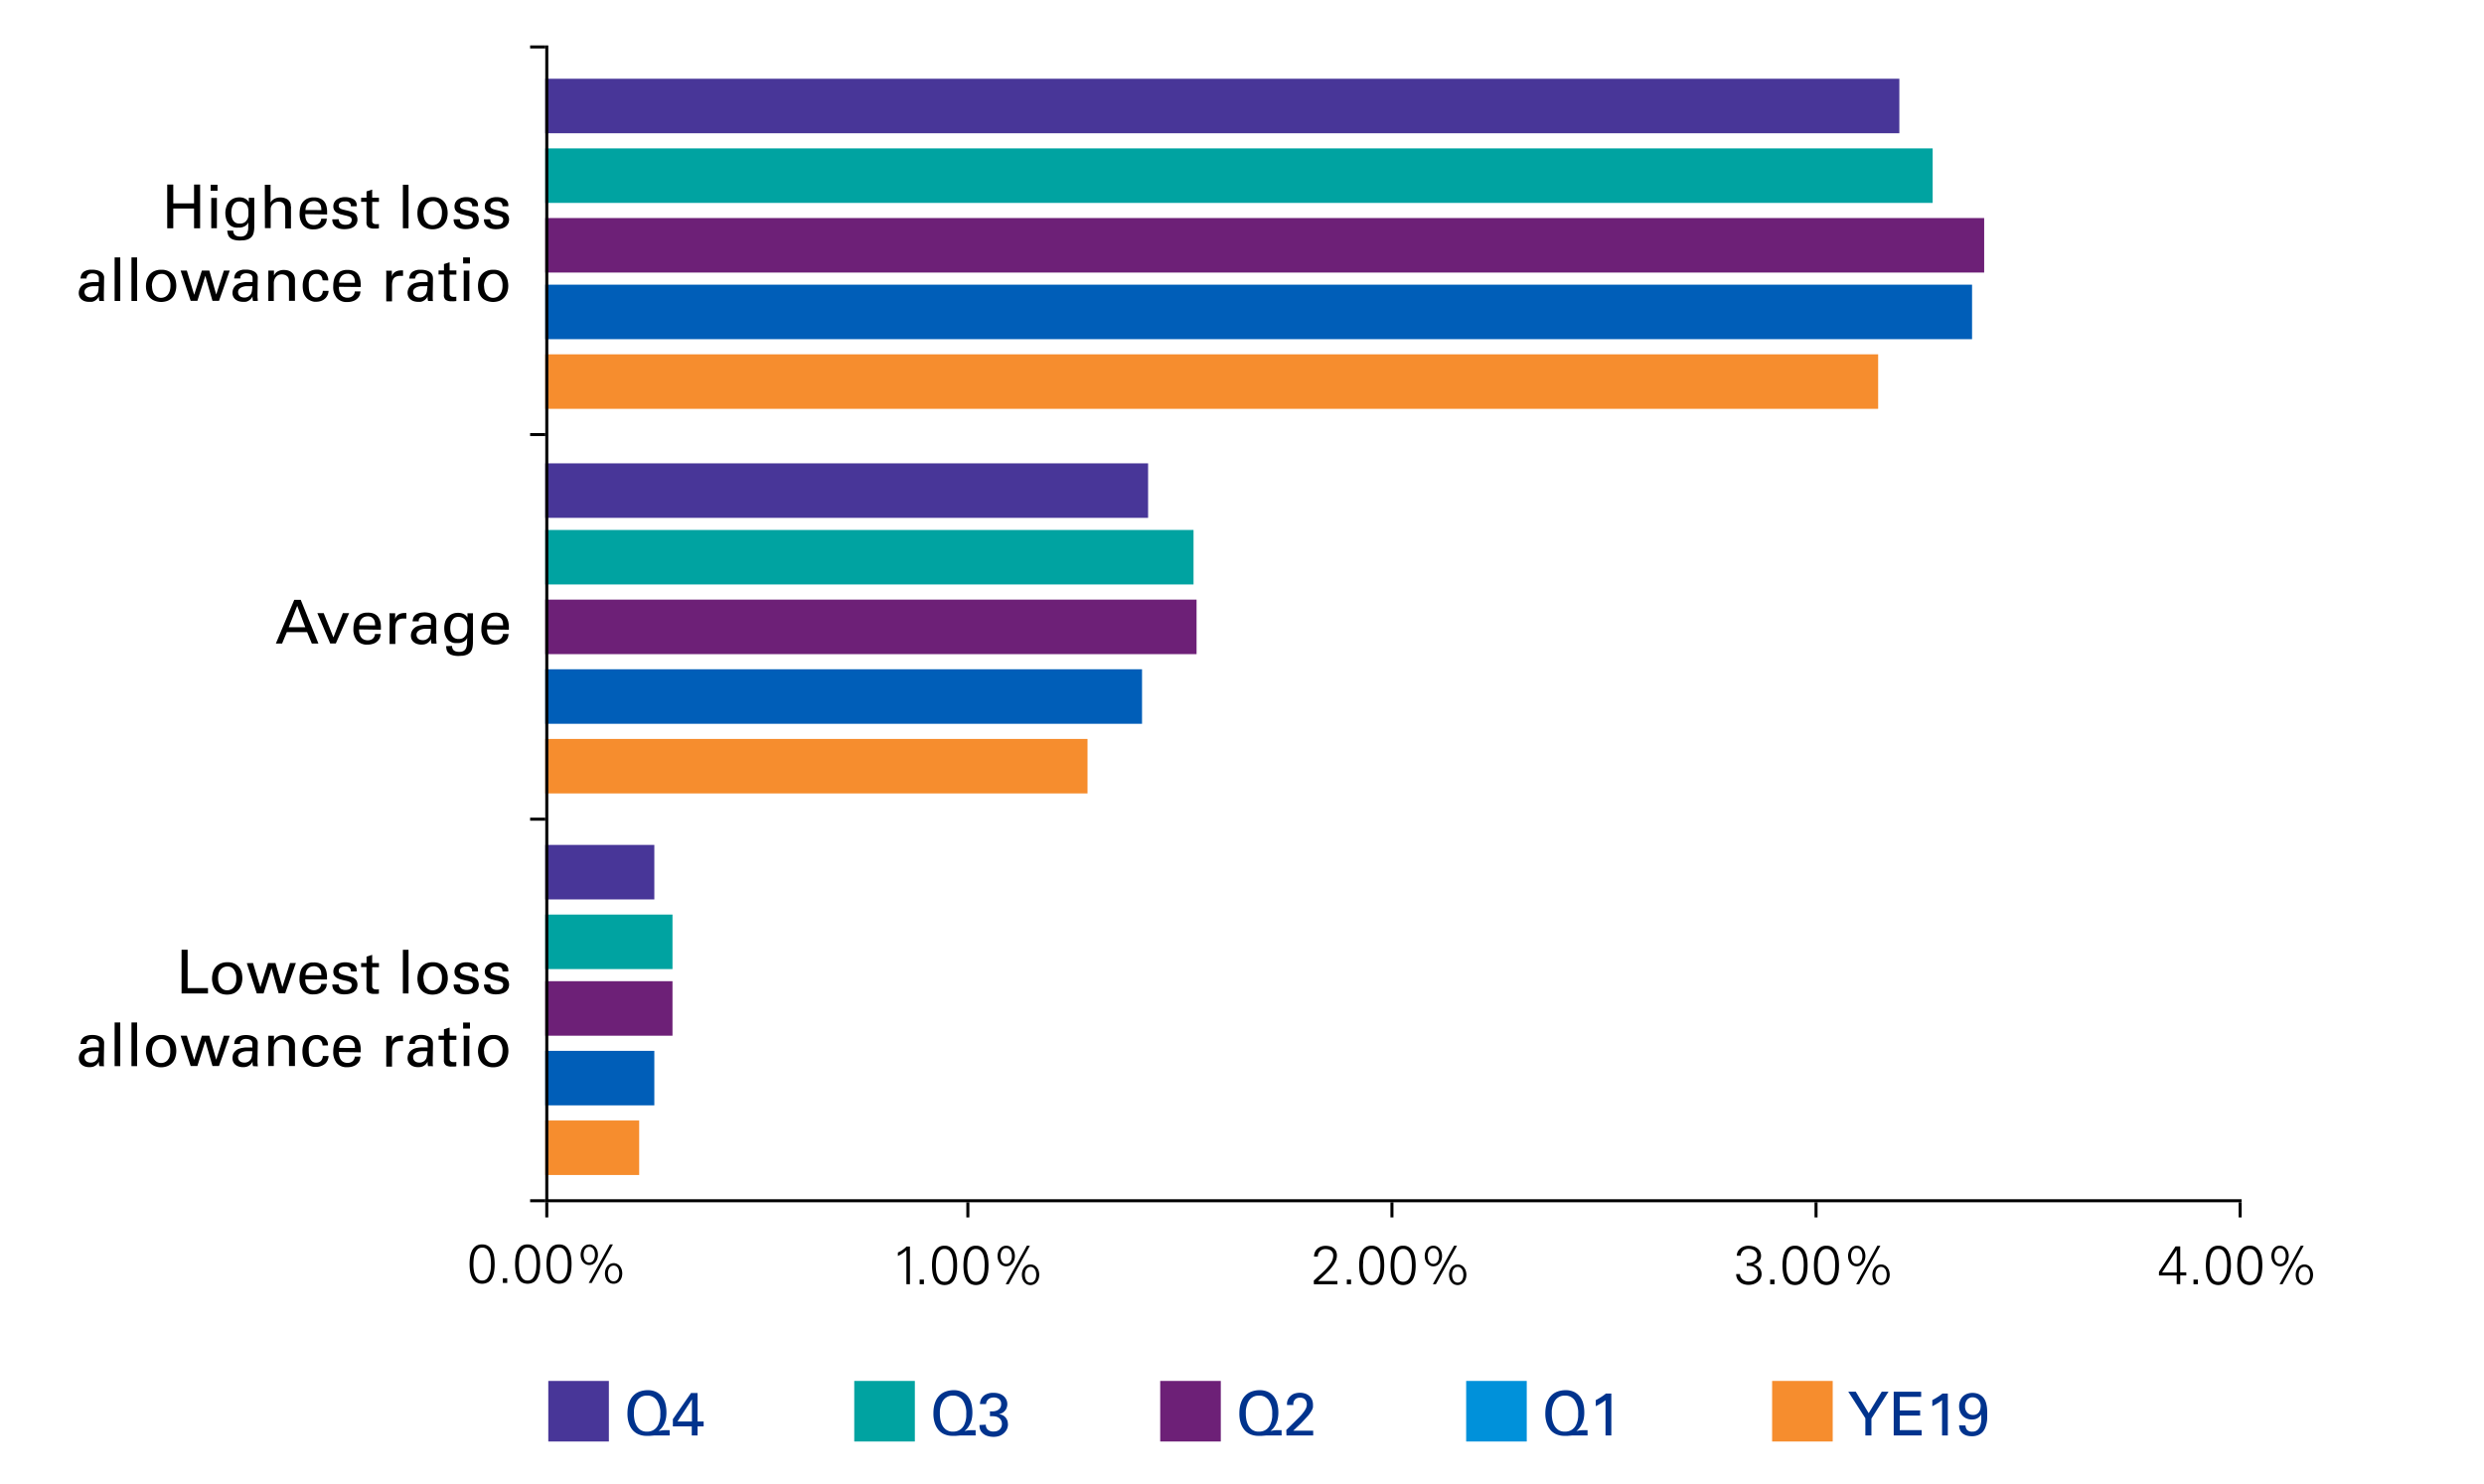 <svg xmlns="http://www.w3.org/2000/svg" viewBox="0 0 820 490"><defs><style>.cls-1{fill:#f68d2e;}.cls-2{fill:#005eb8;}.cls-3{fill:#6d2077;}.cls-4{fill:#00a3a1;}.cls-5{fill:#483698;}.cls-6{fill:#00338d;}.cls-7{fill:#0091da;}.cls-8,.cls-9{fill:none;}.cls-8{stroke:#000;stroke-miterlimit:10;}</style></defs><g id="レイヤー_2" data-name="レイヤー 2"><g id="レイヤー_1-2" data-name="レイヤー 1"><rect class="cls-1" x="180" y="117" width="440" height="18"/><rect class="cls-2" x="180" y="94" width="471" height="18"/><rect class="cls-3" x="180" y="72" width="475" height="18"/><rect class="cls-4" x="180" y="49" width="458" height="18"/><rect class="cls-5" x="180" y="26" width="447" height="18"/><rect class="cls-1" x="180" y="244" width="179" height="18"/><rect class="cls-2" x="180" y="221" width="197" height="18"/><rect class="cls-3" x="180" y="198" width="215" height="18"/><rect class="cls-4" x="180" y="175" width="214" height="18"/><rect class="cls-5" x="180" y="153" width="199" height="18"/><rect class="cls-1" x="180" y="370" width="31" height="18"/><rect class="cls-2" x="180" y="347" width="36" height="18"/><rect class="cls-3" x="180" y="324" width="42" height="18"/><rect class="cls-4" x="180" y="302" width="42" height="18"/><rect class="cls-5" x="180" y="279" width="36" height="18"/><path class="cls-6" d="M221.08,474h-2.8l-.69,0-.81,0-.78,0-.75.07-.75.06-.65,0-.47,0a6.68,6.68,0,0,1-2.43-.44,5.19,5.19,0,0,1-2-1.35,6.65,6.65,0,0,1-1.33-2.31,10,10,0,0,1-.49-3.32,13.56,13.56,0,0,1,.07-1.38,10,10,0,0,1,.27-1.49,8.56,8.56,0,0,1,.55-1.48,5.52,5.52,0,0,1,.91-1.35,5.39,5.39,0,0,1,2.19-1.49,7.66,7.66,0,0,1,2.65-.47,6.28,6.28,0,0,1,3,.65,5.56,5.56,0,0,1,1.93,1.69,6.51,6.51,0,0,1,1,2.34,11.53,11.53,0,0,1,.3,2.6c0,.35,0,.77-.06,1.28a7.77,7.77,0,0,1-.32,1.61,7.51,7.51,0,0,1-.79,1.72,6,6,0,0,1-1.45,1.59l1-.18a9.93,9.93,0,0,1,1.62-.1h1.06Zm-11.82-7.08a10.22,10.22,0,0,0,.19,1.92,6.35,6.35,0,0,0,.67,1.89,4.2,4.2,0,0,0,1.31,1.44,3.72,3.72,0,0,0,2.14.57,4.22,4.22,0,0,0,1.76-.33,3.93,3.93,0,0,0,1.23-.86,4.33,4.33,0,0,0,.79-1.19,7.57,7.57,0,0,0,.44-1.32,8.51,8.51,0,0,0,.19-1.24c0-.39,0-.71,0-1a7.37,7.37,0,0,0-1.14-4.39,3.79,3.79,0,0,0-3.27-1.57,3.86,3.86,0,0,0-1.71.34,3.74,3.74,0,0,0-1.2.88,4.37,4.37,0,0,0-.77,1.21,7.77,7.77,0,0,0-.44,1.34,8.89,8.89,0,0,0-.19,1.27C209.27,466.32,209.26,466.65,209.26,466.92Z"/><path class="cls-6" d="M228.36,471h-6.24v-2.38l6-8.64h2.16v9.4h2V471h-2v3h-1.92Zm.06-1.62v-7.3l-4.78,7.3Z"/><rect class="cls-5" x="181" y="456" width="20" height="20"/><path class="cls-6" d="M322.08,474h-2.8l-.69,0-.81,0-.78,0-.75.07-.75.06-.65,0-.47,0a6.68,6.68,0,0,1-2.43-.44,5.19,5.19,0,0,1-2-1.35,6.65,6.65,0,0,1-1.33-2.31,10,10,0,0,1-.49-3.32,13.56,13.56,0,0,1,.07-1.38,10,10,0,0,1,.27-1.49,8.56,8.56,0,0,1,.55-1.48,5.52,5.52,0,0,1,.91-1.35,5.39,5.39,0,0,1,2.19-1.49,7.66,7.66,0,0,1,2.65-.47,6.28,6.28,0,0,1,3,.65,5.56,5.56,0,0,1,1.93,1.69,6.51,6.51,0,0,1,1,2.34,11.53,11.53,0,0,1,.3,2.6c0,.35,0,.77-.06,1.28a7.77,7.77,0,0,1-.32,1.61,7.51,7.51,0,0,1-.79,1.72,6,6,0,0,1-1.45,1.59l1-.18a9.93,9.93,0,0,1,1.62-.1h1.06Zm-11.82-7.08a10.22,10.22,0,0,0,.19,1.92,6.35,6.35,0,0,0,.67,1.89,4.2,4.2,0,0,0,1.31,1.44,3.72,3.72,0,0,0,2.14.57,4.22,4.22,0,0,0,1.76-.33,3.93,3.93,0,0,0,1.23-.86,4.33,4.33,0,0,0,.79-1.19,7.57,7.57,0,0,0,.44-1.32,8.51,8.51,0,0,0,.19-1.24c0-.39,0-.71,0-1a7.37,7.37,0,0,0-1.14-4.39,3.79,3.79,0,0,0-3.27-1.57,3.86,3.86,0,0,0-1.71.34,3.74,3.74,0,0,0-1.2.88,4.37,4.37,0,0,0-.77,1.21,7.77,7.77,0,0,0-.44,1.34,8.89,8.89,0,0,0-.19,1.27C310.27,466.32,310.26,466.65,310.26,466.92Z"/><path class="cls-6" d="M325.44,470.44a2.11,2.11,0,0,0,.62,1.64,2.69,2.69,0,0,0,1.92.62,3.37,3.37,0,0,0,1.25-.21,2.42,2.42,0,0,0,.86-.56,2.33,2.33,0,0,0,.49-.79,2.51,2.51,0,0,0,.16-.9,2.61,2.61,0,0,0-.17-1,2.2,2.2,0,0,0-.45-.72,2.54,2.54,0,0,0-.64-.49,2.65,2.65,0,0,0-.74-.27,6.13,6.13,0,0,0-1-.11c-.29,0-.6,0-.95,0v-1.62a7.55,7.55,0,0,0,1.16,0,3.53,3.53,0,0,0,1.21-.3,2.41,2.41,0,0,0,.95-.75,2.18,2.18,0,0,0,.38-1.34,1.92,1.92,0,0,0-.7-1.67,2.9,2.9,0,0,0-1.75-.51,3.3,3.3,0,0,0-.8.1,2.33,2.33,0,0,0-.79.35,2.22,2.22,0,0,0-.62.67,2.45,2.45,0,0,0-.32,1.06h-2a3.81,3.81,0,0,1,.29-1.47,3.46,3.46,0,0,1,.67-1,3.14,3.14,0,0,1,.9-.68,5.26,5.26,0,0,1,1-.39,5.64,5.64,0,0,1,.92-.17,6.85,6.85,0,0,1,.71,0,5.64,5.64,0,0,1,2,.31,4.32,4.32,0,0,1,1.4.84,3.43,3.43,0,0,1,.85,1.2,3.48,3.48,0,0,1,.15,2.31,3.22,3.22,0,0,1-.45,1,3.36,3.36,0,0,1-.85.83,3.68,3.68,0,0,1-1.33.55,3.53,3.53,0,0,1,1.71.66,3.08,3.08,0,0,1,.88,1.07,3,3,0,0,1,.33,1.05c0,.32.06.51.06.58a3.8,3.8,0,0,1-.3,1.45,3.88,3.88,0,0,1-.9,1.32,4.53,4.53,0,0,1-1.5,1,5.63,5.63,0,0,1-2.1.36,6.58,6.58,0,0,1-2.12-.34,3.74,3.74,0,0,1-1.68-1.1,2.59,2.59,0,0,1-.47-.66,3.19,3.19,0,0,1-.24-.67,3.71,3.71,0,0,1-.09-.62c0-.19,0-.36,0-.51Z"/><rect class="cls-4" x="282" y="456" width="20" height="20"/><path class="cls-6" d="M423.08,474h-2.8l-.69,0-.81,0-.78,0-.75.07-.75.06-.65,0-.47,0a6.68,6.68,0,0,1-2.43-.44,5.19,5.19,0,0,1-2-1.35,6.65,6.65,0,0,1-1.33-2.31,10,10,0,0,1-.49-3.32,13.56,13.56,0,0,1,.07-1.38,10,10,0,0,1,.27-1.49,8.56,8.56,0,0,1,.55-1.48,5.52,5.52,0,0,1,.91-1.35,5.39,5.39,0,0,1,2.19-1.49,7.66,7.66,0,0,1,2.65-.47,6.28,6.28,0,0,1,3,.65,5.56,5.56,0,0,1,1.93,1.69,6.51,6.51,0,0,1,1,2.34,11.53,11.53,0,0,1,.3,2.6c0,.35,0,.77-.06,1.28a7.77,7.77,0,0,1-.32,1.61,7.51,7.51,0,0,1-.79,1.72,6,6,0,0,1-1.45,1.59l1-.18a9.93,9.93,0,0,1,1.62-.1h1.06Zm-11.82-7.08a10.22,10.22,0,0,0,.19,1.92,6.35,6.35,0,0,0,.67,1.89,4.2,4.2,0,0,0,1.31,1.44,3.72,3.72,0,0,0,2.14.57,4.22,4.22,0,0,0,1.76-.33,3.93,3.93,0,0,0,1.23-.86,4.33,4.33,0,0,0,.79-1.19,7.57,7.57,0,0,0,.44-1.32,8.51,8.51,0,0,0,.19-1.24c0-.39,0-.71,0-1a7.37,7.37,0,0,0-1.14-4.39,3.79,3.79,0,0,0-3.27-1.57,3.86,3.86,0,0,0-1.71.34,3.74,3.74,0,0,0-1.2.88,4.37,4.37,0,0,0-.77,1.21,7.77,7.77,0,0,0-.44,1.34,8.89,8.89,0,0,0-.19,1.27C411.27,466.32,411.26,466.65,411.26,466.92Z"/><path class="cls-6" d="M424.62,472.18l3.62-3.56c.39-.37.76-.76,1.13-1.15a11.78,11.78,0,0,0,1-1.23,6.51,6.51,0,0,0,.81-1.36,3,3,0,0,0,.21-1.1,3.34,3.34,0,0,0-.07-.64,2.22,2.22,0,0,0-.3-.74,1.92,1.92,0,0,0-.67-.62,2.35,2.35,0,0,0-1.18-.26,2.24,2.24,0,0,0-1.29.31,2.14,2.14,0,0,0-.67.71,2.09,2.09,0,0,0-.26.8,5.67,5.67,0,0,0,0,.6h-2.1c0-.17,0-.38,0-.62a3.31,3.31,0,0,1,.16-.77,4.06,4.06,0,0,1,.38-.83,3.5,3.5,0,0,1,.71-.82,3.65,3.65,0,0,1,1.54-.81,6.31,6.31,0,0,1,1.47-.19,5.56,5.56,0,0,1,1.57.22,3.91,3.91,0,0,1,1.38.7,3.59,3.59,0,0,1,1,1.25,4.24,4.24,0,0,1,.37,1.87c0,.23,0,.44,0,.65a2.52,2.52,0,0,1-.18.69,6.06,6.06,0,0,1-.47.89c-.21.34-.51.75-.88,1.23l-.53.57-.77.82-.76.81-.5.52-2.42,2.3h6.58V474h-8.82Z"/><rect class="cls-3" x="383" y="456" width="20" height="20"/><path class="cls-6" d="M524.08,474h-2.8l-.69,0-.81,0-.78,0-.75.07-.75.06-.65,0-.47,0a6.68,6.68,0,0,1-2.43-.44,5.19,5.19,0,0,1-2-1.35,6.65,6.65,0,0,1-1.33-2.31,10,10,0,0,1-.49-3.32,13.56,13.56,0,0,1,.07-1.38,10,10,0,0,1,.27-1.49,8.56,8.56,0,0,1,.55-1.48,5.52,5.52,0,0,1,.91-1.35,5.39,5.39,0,0,1,2.19-1.49,7.66,7.66,0,0,1,2.65-.47,6.28,6.28,0,0,1,3,.65,5.56,5.56,0,0,1,1.93,1.69,6.51,6.51,0,0,1,1,2.34,11.53,11.53,0,0,1,.3,2.6c0,.35,0,.77-.06,1.28a7.77,7.77,0,0,1-.32,1.61,7.51,7.51,0,0,1-.79,1.72,6,6,0,0,1-1.45,1.59l1-.18a9.93,9.93,0,0,1,1.62-.1h1.06Zm-11.82-7.08a10.22,10.22,0,0,0,.19,1.92,6.35,6.35,0,0,0,.67,1.89,4.2,4.2,0,0,0,1.31,1.44,3.72,3.72,0,0,0,2.14.57,4.22,4.22,0,0,0,1.76-.33,3.93,3.93,0,0,0,1.23-.86,4.33,4.33,0,0,0,.79-1.19,7.57,7.57,0,0,0,.44-1.32,8.51,8.51,0,0,0,.19-1.24c0-.39,0-.71,0-1a7.37,7.37,0,0,0-1.14-4.39,3.79,3.79,0,0,0-3.27-1.57,3.86,3.86,0,0,0-1.71.34,3.74,3.74,0,0,0-1.2.88,4.37,4.37,0,0,0-.77,1.21,7.77,7.77,0,0,0-.44,1.34,8.89,8.89,0,0,0-.19,1.27C512.27,466.32,512.26,466.65,512.26,466.92Z"/><path class="cls-6" d="M530,462.34a7.72,7.72,0,0,1-.73.56q-.4.28-.84.54c-.29.17-.57.34-.86.49l-.79.41v-2c.65-.35,1.28-.71,1.88-1.1a14.77,14.77,0,0,0,1.48-1.08h1.78V474H530Z"/><rect class="cls-7" x="484" y="456" width="20" height="20"/><path class="cls-6" d="M615.78,468.32l-5.64-8.76h2.48l4.25,7.08,4.31-7.08h2.24l-5.64,8.86V474h-2Z"/><path class="cls-6" d="M625.14,459.56h9.06v1.7h-7.06v4.48h6.72v1.7h-6.72v4.8h7.22V474h-9.22Z"/><path class="cls-6" d="M641.1,462.34a7.72,7.72,0,0,1-.73.56q-.4.28-.84.54c-.29.17-.57.34-.86.49l-.79.41v-2c.65-.35,1.28-.71,1.88-1.1a14.77,14.77,0,0,0,1.48-1.08H643V474H641.1Z"/><path class="cls-6" d="M648.86,470.7a2.12,2.12,0,0,0,.51,1.47,2.2,2.2,0,0,0,1.71.57,2.46,2.46,0,0,0,1.76-.59,3.44,3.44,0,0,0,.9-1.47,6.72,6.72,0,0,0,.31-1.87c0-.66,0-1.26,0-1.81a3.2,3.2,0,0,1-2.25,1.66,5,5,0,0,1-.85.08,4.51,4.51,0,0,1-1.59-.28,3.91,3.91,0,0,1-1.35-.83,4,4,0,0,1-.93-1.37,4.88,4.88,0,0,1-.35-1.9,4.82,4.82,0,0,1,.39-2,4,4,0,0,1,1-1.38,4.09,4.09,0,0,1,1.43-.79,5.16,5.16,0,0,1,1.61-.25,6,6,0,0,1,1.21.14,3.94,3.94,0,0,1,1.27.51,4.31,4.31,0,0,1,1.16,1,5.05,5.05,0,0,1,.83,1.71,10.34,10.34,0,0,1,.29,1.47A18.6,18.6,0,0,1,656,467c0,.35,0,.76,0,1.25a9.78,9.78,0,0,1-.17,1.55,8.52,8.52,0,0,1-.46,1.62,5,5,0,0,1-.87,1.44,4.25,4.25,0,0,1-1.45,1,5.08,5.08,0,0,1-2.14.4,6.4,6.4,0,0,1-1.43-.16,3.91,3.91,0,0,1-1.34-.57,3.15,3.15,0,0,1-1-1.11,3.75,3.75,0,0,1-.41-1.78Zm5-6.3a3.56,3.56,0,0,0-.22-1.31,2.71,2.71,0,0,0-.6-.94,2.56,2.56,0,0,0-.86-.56,2.59,2.59,0,0,0-1-.19,2.28,2.28,0,0,0-1.85.88,2.86,2.86,0,0,0-.47.94,4,4,0,0,0-.16,1.16,2.85,2.85,0,0,0,.74,2.11,2.55,2.55,0,0,0,1.88.73,2.3,2.3,0,0,0,1.86-.78A3.05,3.05,0,0,0,653.82,464.4Z"/><rect class="cls-1" x="585" y="456" width="20" height="20"/><path d="M57.2,60.94v6.22h6.86V60.94h2V75.38h-2V68.86H57.2v6.52h-2V60.94Z"/><path d="M69.54,61H71.8v2H69.54Zm.2,4.36H71.6v10H69.74Z"/><path d="M77,76.16a2.77,2.77,0,0,0,.14.78,1.49,1.49,0,0,0,.39.62,2,2,0,0,0,.71.41,3.44,3.44,0,0,0,1.1.15,2.83,2.83,0,0,0,1.52-.34,2,2,0,0,0,.79-1,4.39,4.39,0,0,0,.3-1.46c0-.57,0-1.19,0-1.87a2.58,2.58,0,0,1-.77,1,3.43,3.43,0,0,1-1,.51,3.73,3.73,0,0,1-.92.2l-.65,0a6.75,6.75,0,0,1-.75,0,4,4,0,0,1-.82-.18,3.88,3.88,0,0,1-.8-.38,2.66,2.66,0,0,1-.71-.64,4.36,4.36,0,0,1-.89-1.72,7.68,7.68,0,0,1-.25-2A6.52,6.52,0,0,1,74.83,68a4.38,4.38,0,0,1,1-1.58,4,4,0,0,1,1.42-.94,4.74,4.74,0,0,1,1.73-.31,4.36,4.36,0,0,1,1.29.16,3.5,3.5,0,0,1,.89.4,3,3,0,0,1,.59.5l.39.46,0-1.38h1.8l0,1.82,0,6.28c0,.6,0,1.12,0,1.56a11.3,11.3,0,0,1-.08,1.14,6.61,6.61,0,0,1-.15.83,3.58,3.58,0,0,1-.23.63,2.66,2.66,0,0,1-.82,1,3.66,3.66,0,0,1-1.06.54,5.79,5.79,0,0,1-1.17.24c-.4,0-.77.06-1.12.06a6.81,6.81,0,0,1-2.33-.31,2.92,2.92,0,0,1-1.24-.79,2.24,2.24,0,0,1-.51-1A7.18,7.18,0,0,1,75,76.16Zm2.18-2.34a2.89,2.89,0,0,0,1.35-.27,2.6,2.6,0,0,0,.85-.73l.27-.42a2.17,2.17,0,0,0,.22-.55,4.41,4.41,0,0,0,.14-.78c0-.31,0-.69,0-1.14a5,5,0,0,0-.2-1.54,2.61,2.61,0,0,0-1.53-1.61,3.07,3.07,0,0,0-1.21-.24,2.29,2.29,0,0,0-1.43.4,2.79,2.79,0,0,0-.81,1,3.87,3.87,0,0,0-.37,1.21,8,8,0,0,0-.09,1.11,7.35,7.35,0,0,0,.11,1.21,3.62,3.62,0,0,0,.41,1.17,2.49,2.49,0,0,0,.84.87A2.57,2.57,0,0,0,79.18,73.82Z"/><path d="M87.42,61h1.9v5.86a3.14,3.14,0,0,1,1.32-1.23,4.23,4.23,0,0,1,1.94-.43,5.4,5.4,0,0,1,.86.08,4,4,0,0,1,.9.26,3.08,3.08,0,0,1,.81.49,2.26,2.26,0,0,1,.59.77c.05.11.1.22.14.33a2.66,2.66,0,0,1,.1.44c0,.18,0,.4.07.65s0,.56,0,.92v6.28H94.16V69.44q0-.31,0-.81a2.56,2.56,0,0,0-.24-.94,2,2,0,0,0-.65-.77A2.1,2.1,0,0,0,92,66.6a2.87,2.87,0,0,0-.92.14,2.48,2.48,0,0,0-.69.35,2.51,2.51,0,0,0-.47.44,3.35,3.35,0,0,0-.28.41,2.45,2.45,0,0,0-.28,1c0,.41,0,.77,0,1.08v5.32h-1.9Z"/><path d="M100.78,70.7a5.43,5.43,0,0,0,.14,1.43,3.3,3.3,0,0,0,.51,1.14,2.3,2.3,0,0,0,.9.76,3,3,0,0,0,1.33.27,2.57,2.57,0,0,0,1.58-.5,2.15,2.15,0,0,0,.78-1.57h1.88a8.87,8.87,0,0,1-.18,1,2.67,2.67,0,0,1-.68,1.16,4.64,4.64,0,0,1-.44.42,3.51,3.51,0,0,1-.7.44,6,6,0,0,1-1,.34,5.77,5.77,0,0,1-1.33.14,4.3,4.3,0,0,1-3.52-1.38,5.72,5.72,0,0,1-1.14-3.76,8.44,8.44,0,0,1,.4-2.69,4,4,0,0,1,1.58-2,3,3,0,0,1,.75-.4,5.86,5.86,0,0,1,.76-.22,4.78,4.78,0,0,1,.69-.1l.54,0a5.22,5.22,0,0,1,1.9.3,3.57,3.57,0,0,1,1.25.79,3.34,3.34,0,0,1,.74,1.1,5.61,5.61,0,0,1,.35,1.24,8.63,8.63,0,0,1,.11,1.21c0,.39,0,.71,0,1Zm5.3-1.32a7.62,7.62,0,0,0-.06-.87,2.62,2.62,0,0,0-.31-1,2.25,2.25,0,0,0-.75-.79,2.44,2.44,0,0,0-1.36-.33,3.13,3.13,0,0,0-.94.15,2.38,2.38,0,0,0-.87.5,2.72,2.72,0,0,0-.65.91,3.51,3.51,0,0,0-.28,1.4Z"/><path d="M111.84,72.4a2.18,2.18,0,0,0,.09.6,1.51,1.51,0,0,0,.33.59,1.79,1.79,0,0,0,.67.45,2.93,2.93,0,0,0,1.11.18,3.46,3.46,0,0,0,1-.13,1.51,1.51,0,0,0,.74-.51,1.49,1.49,0,0,0,.32-.94,1,1,0,0,0-.53-1,7.14,7.14,0,0,0-1.67-.51c-.52-.12-1-.25-1.49-.38a5,5,0,0,1-1.23-.52,2.5,2.5,0,0,1-.83-.82,2.36,2.36,0,0,1-.31-1.28,2.74,2.74,0,0,1,1.09-2.21,3.93,3.93,0,0,1,1.23-.61,5.34,5.34,0,0,1,1.6-.22,7.47,7.47,0,0,1,1,.08,5.37,5.37,0,0,1,1,.26,3.49,3.49,0,0,1,.92.48,2.13,2.13,0,0,1,.63.74,2.35,2.35,0,0,1,.23.78c0,.24,0,.47,0,.68h-1.92a1.66,1.66,0,0,0-.18-.89,1.33,1.33,0,0,0-.5-.5,1.84,1.84,0,0,0-.65-.21,4.77,4.77,0,0,0-.61,0l-.43,0a2.29,2.29,0,0,0-.69.16,1.81,1.81,0,0,0-.64.43,1.13,1.13,0,0,0-.28.83,1,1,0,0,0,.15.58,1.12,1.12,0,0,0,.37.35,2.11,2.11,0,0,0,.46.21l.44.14,1.71.41c.45.11.81.22,1.1.32a3.91,3.91,0,0,1,.69.3,3.27,3.27,0,0,1,.48.35,2.2,2.2,0,0,1,.59.89,3.05,3.05,0,0,1,.17,1,2.9,2.9,0,0,1-.4,1.52,3,3,0,0,1-1,1,4.07,4.07,0,0,1-1.43.54,8.93,8.93,0,0,1-1.55.14,6.43,6.43,0,0,1-1.47-.17,3.64,3.64,0,0,1-1.25-.55,2.77,2.77,0,0,1-.87-1,3.26,3.26,0,0,1-.33-1.53Z"/><path d="M119.22,65.3H121V63.2l1.86-.6v2.7h2.24v1.38h-2.24v6c0,.12,0,.26,0,.42a.86.86,0,0,0,.15.44,1,1,0,0,0,.4.34,1.76,1.76,0,0,0,.77.14,4.45,4.45,0,0,0,.53,0,1.73,1.73,0,0,0,.37-.07V75.4l-.65.08a8.12,8.12,0,0,1-.91,0,3.27,3.27,0,0,1-1.92-.45,2,2,0,0,1-.62-1.69v-6.7h-1.78Z"/><path d="M133,61h1.86V75.38H133Z"/><path d="M137.8,70.48A7.76,7.76,0,0,1,138,68.6a4.83,4.83,0,0,1,.83-1.74,4.44,4.44,0,0,1,1.57-1.28,5.41,5.41,0,0,1,2.46-.5,5.09,5.09,0,0,1,2.46.53,4.34,4.34,0,0,1,1.51,1.32,4.66,4.66,0,0,1,.75,1.71,8.24,8.24,0,0,1,.2,1.7,6.76,6.76,0,0,1-.31,2.08,4.91,4.91,0,0,1-.94,1.71A4.49,4.49,0,0,1,145,75.29a6,6,0,0,1-4.41,0A4.3,4.3,0,0,1,139,74.2a4.56,4.56,0,0,1-.92-1.66A6.89,6.89,0,0,1,137.8,70.48Zm2-.11a6.54,6.54,0,0,0,.17,1.49,3.72,3.72,0,0,0,.54,1.27,2.93,2.93,0,0,0,.94.88,2.7,2.7,0,0,0,1.37.33,3,3,0,0,0,1.08-.21,2.64,2.64,0,0,0,1-.68,3.73,3.73,0,0,0,.71-1.25,5.54,5.54,0,0,0,.28-1.91,4.43,4.43,0,0,0-.8-2.86,2.6,2.6,0,0,0-2.12-1,3.44,3.44,0,0,0-1,.17,2.69,2.69,0,0,0-1,.6,3.32,3.32,0,0,0-.8,1.19A5.16,5.16,0,0,0,139.76,70.37Z"/><path d="M151.84,72.4a2.18,2.18,0,0,0,.09.6,1.51,1.51,0,0,0,.33.59,1.79,1.79,0,0,0,.67.45,2.93,2.93,0,0,0,1.11.18,3.46,3.46,0,0,0,1-.13,1.51,1.51,0,0,0,.74-.51,1.49,1.49,0,0,0,.32-.94,1,1,0,0,0-.53-1,7.14,7.14,0,0,0-1.67-.51c-.52-.12-1-.25-1.49-.38a5,5,0,0,1-1.23-.52,2.5,2.5,0,0,1-.83-.82,2.36,2.36,0,0,1-.31-1.28,2.74,2.74,0,0,1,1.09-2.21,3.93,3.93,0,0,1,1.23-.61,5.34,5.34,0,0,1,1.6-.22,7.47,7.47,0,0,1,1,.08,5.37,5.37,0,0,1,1.05.26,3.49,3.49,0,0,1,.92.48,2.13,2.13,0,0,1,.63.74,2.35,2.35,0,0,1,.23.78c0,.24,0,.47,0,.68h-1.92a1.66,1.66,0,0,0-.18-.89,1.33,1.33,0,0,0-.5-.5,1.84,1.84,0,0,0-.65-.21,4.77,4.77,0,0,0-.61,0l-.43,0a2.29,2.29,0,0,0-.69.16,1.81,1.81,0,0,0-.64.43,1.13,1.13,0,0,0-.28.83,1,1,0,0,0,.15.58,1.12,1.12,0,0,0,.37.35,2.11,2.11,0,0,0,.46.21l.44.14,1.71.41c.45.11.81.22,1.1.32a3.91,3.91,0,0,1,.69.3,3.27,3.27,0,0,1,.48.35,2.2,2.2,0,0,1,.59.89,3.05,3.05,0,0,1,.17,1,2.9,2.9,0,0,1-.4,1.52,3,3,0,0,1-1,1,4.07,4.07,0,0,1-1.43.54,8.93,8.93,0,0,1-1.55.14,6.43,6.43,0,0,1-1.47-.17,3.64,3.64,0,0,1-1.25-.55,2.77,2.77,0,0,1-.87-1,3.26,3.26,0,0,1-.33-1.53Z"/><path d="M161.84,72.4a2.18,2.18,0,0,0,.09.6,1.51,1.51,0,0,0,.33.59,1.79,1.79,0,0,0,.67.45,2.93,2.93,0,0,0,1.11.18,3.46,3.46,0,0,0,1-.13,1.51,1.51,0,0,0,.74-.51,1.49,1.49,0,0,0,.32-.94,1,1,0,0,0-.53-1,7.14,7.14,0,0,0-1.67-.51c-.52-.12-1-.25-1.49-.38a5,5,0,0,1-1.23-.52,2.5,2.5,0,0,1-.83-.82,2.36,2.36,0,0,1-.31-1.28,2.74,2.74,0,0,1,1.09-2.21,3.93,3.93,0,0,1,1.23-.61,5.34,5.34,0,0,1,1.6-.22,7.47,7.47,0,0,1,1,.08,5.37,5.37,0,0,1,1.05.26,3.49,3.49,0,0,1,.92.48,2.13,2.13,0,0,1,.63.74,2.35,2.35,0,0,1,.23.78c0,.24,0,.47,0,.68h-1.92a1.66,1.66,0,0,0-.18-.89,1.33,1.33,0,0,0-.5-.5,1.84,1.84,0,0,0-.65-.21,4.77,4.77,0,0,0-.61,0l-.43,0a2.29,2.29,0,0,0-.69.16,1.81,1.81,0,0,0-.64.43,1.13,1.13,0,0,0-.28.83,1,1,0,0,0,.15.58,1.12,1.12,0,0,0,.37.35,2.11,2.11,0,0,0,.46.21l.44.14,1.71.41c.45.11.81.22,1.1.32a3.91,3.91,0,0,1,.69.3,3.27,3.27,0,0,1,.48.35,2.2,2.2,0,0,1,.59.89,3.05,3.05,0,0,1,.17,1,2.9,2.9,0,0,1-.4,1.52,3,3,0,0,1-1,1,4.07,4.07,0,0,1-1.43.54,8.93,8.93,0,0,1-1.55.14,6.43,6.43,0,0,1-1.47-.17,3.64,3.64,0,0,1-1.25-.55,2.77,2.77,0,0,1-.87-1,3.26,3.26,0,0,1-.33-1.53Z"/><path d="M32.8,99.38a6.85,6.85,0,0,1-.14-.74,6.12,6.12,0,0,1,0-.76,3.77,3.77,0,0,1-.75,1,3.41,3.41,0,0,1-.83.55,2.65,2.65,0,0,1-.81.24,6.38,6.38,0,0,1-.71,0A4.71,4.71,0,0,1,28,99.47a3.16,3.16,0,0,1-1.11-.63,2.61,2.61,0,0,1-.68-.94A3,3,0,0,1,26,96.74a3.49,3.49,0,0,1,.07-.68,3.25,3.25,0,0,1,.26-.78,3.17,3.17,0,0,1,.53-.78,3.7,3.7,0,0,1,.9-.7,4,4,0,0,1,.88-.35,8.19,8.19,0,0,1,1-.2,7.56,7.56,0,0,1,.91-.09l.73,0h.64l.72,0c0-.61,0-1.08,0-1.41a1.34,1.34,0,0,0-.32-.81,1.44,1.44,0,0,0-.81-.52,3.82,3.82,0,0,0-.93-.14,2.45,2.45,0,0,0-1.12.21,1.59,1.59,0,0,0-.6.49,1.42,1.42,0,0,0-.25.57,3.32,3.32,0,0,0-.05.43H26.58c0-.27.08-.56.15-.89a2.42,2.42,0,0,1,.55-1,2.39,2.39,0,0,1,.68-.53,4.22,4.22,0,0,1,.83-.33,5.26,5.26,0,0,1,.88-.17c.3,0,.58,0,.85,0a6.77,6.77,0,0,1,1.09.09,5.35,5.35,0,0,1,1,.27,3.43,3.43,0,0,1,.87.46,2,2,0,0,1,.59.66,2.5,2.5,0,0,1,.29.83,5.92,5.92,0,0,1,0,.71l-.08,4.8v.32c0,.17,0,.38,0,.62s0,.5,0,.78,0,.55.09.8Zm-.22-4.88a4.45,4.45,0,0,0-.5,0H31.5l-.88,0a4.76,4.76,0,0,0-1.21.22,2.85,2.85,0,0,0-1.07.61,1.5,1.5,0,0,0-.46,1.18A1.9,1.9,0,0,0,28,97a1.63,1.63,0,0,0,.32.57,1.7,1.7,0,0,0,.63.45,2.56,2.56,0,0,0,1,.18,2.38,2.38,0,0,0,2.14-1.08,2.07,2.07,0,0,0,.24-.5,3.57,3.57,0,0,0,.13-.54,6.21,6.21,0,0,0,.07-.68C32.55,95.17,32.57,94.86,32.58,94.5Z"/><path d="M37.84,85H39.7V99.38H37.84Z"/><path d="M43.4,85h1.86V99.38H43.4Z"/><path d="M48.18,94.48a7.76,7.76,0,0,1,.24-1.88,4.83,4.83,0,0,1,.83-1.74,4.44,4.44,0,0,1,1.57-1.28,5.41,5.41,0,0,1,2.46-.5,5.09,5.09,0,0,1,2.46.53,4.34,4.34,0,0,1,1.51,1.32A4.66,4.66,0,0,1,58,92.64a8.24,8.24,0,0,1,.2,1.7,6.76,6.76,0,0,1-.31,2.08A4.91,4.91,0,0,1,57,98.13a4.49,4.49,0,0,1-1.59,1.16,6,6,0,0,1-4.41,0A4.3,4.3,0,0,1,49.4,98.2a4.56,4.56,0,0,1-.92-1.66A6.89,6.89,0,0,1,48.18,94.48Zm2-.11a6.54,6.54,0,0,0,.17,1.49,3.72,3.72,0,0,0,.54,1.27,2.93,2.93,0,0,0,.94.88,2.7,2.7,0,0,0,1.37.33,3,3,0,0,0,1.08-.21,2.64,2.64,0,0,0,1-.68,3.73,3.73,0,0,0,.71-1.25,5.54,5.54,0,0,0,.28-1.91,4.43,4.43,0,0,0-.8-2.86,2.6,2.6,0,0,0-2.12-1,3.44,3.44,0,0,0-1,.17,2.69,2.69,0,0,0-1,.6,3.32,3.32,0,0,0-.8,1.19A5.16,5.16,0,0,0,50.14,94.37Z"/><path d="M61.68,89.34l2.42,8,2.54-8H69.1l2.28,7.92,2.52-7.92h1.94l-3.54,10H70.14l-2.36-8.26-2.62,8.26H62.94l-3.32-10Z"/><path d="M83.52,99.38a6.85,6.85,0,0,1-.14-.74,6.12,6.12,0,0,1,0-.76,3.77,3.77,0,0,1-.75,1,3.41,3.41,0,0,1-.83.55,2.65,2.65,0,0,1-.81.24,6.38,6.38,0,0,1-.71,0,4.71,4.71,0,0,1-1.52-.23,3.16,3.16,0,0,1-1.11-.63,2.61,2.61,0,0,1-.68-.94,3,3,0,0,1-.23-1.16,3.49,3.49,0,0,1,.07-.68,3.25,3.25,0,0,1,.26-.78,3.17,3.17,0,0,1,.53-.78,3.7,3.7,0,0,1,.9-.7,4,4,0,0,1,.88-.35,8.19,8.19,0,0,1,1-.2,7.56,7.56,0,0,1,.91-.09l.73,0h.64l.72,0c0-.61,0-1.08,0-1.41a1.34,1.34,0,0,0-.32-.81,1.44,1.44,0,0,0-.81-.52,3.82,3.82,0,0,0-.93-.14,2.45,2.45,0,0,0-1.12.21,1.59,1.59,0,0,0-.6.49,1.42,1.42,0,0,0-.25.57,3.32,3.32,0,0,0,0,.43H77.3c0-.27.08-.56.15-.89a2.42,2.42,0,0,1,.55-1,2.39,2.39,0,0,1,.68-.53,4.22,4.22,0,0,1,.83-.33,5.26,5.26,0,0,1,.88-.17c.3,0,.58,0,.85,0a6.77,6.77,0,0,1,1.09.09,5.35,5.35,0,0,1,1,.27,3.43,3.43,0,0,1,.87.46,2,2,0,0,1,.59.66,2.5,2.5,0,0,1,.29.83,5.92,5.92,0,0,1,0,.71l-.08,4.8v.32c0,.17,0,.38,0,.62s0,.5.05.78,0,.55.09.8ZM83.3,94.5a4.45,4.45,0,0,0-.5,0h-.58l-.88,0a4.76,4.76,0,0,0-1.21.22,2.85,2.85,0,0,0-1.07.61,1.5,1.5,0,0,0-.46,1.18,1.9,1.9,0,0,0,.09.54,1.63,1.63,0,0,0,.32.57,1.7,1.7,0,0,0,.63.45,2.56,2.56,0,0,0,1,.18,2.38,2.38,0,0,0,2.14-1.08,2.07,2.07,0,0,0,.24-.5,3.57,3.57,0,0,0,.13-.54,6.21,6.21,0,0,0,.07-.68C83.27,95.17,83.29,94.86,83.3,94.5Z"/><path d="M88.58,90.5l0-1.16h1.86l0,1.62.27-.45a2.61,2.61,0,0,1,.56-.61,3.6,3.6,0,0,1,1-.53,4,4,0,0,1,1.44-.23,5.87,5.87,0,0,1,1,.1,3.7,3.7,0,0,1,1.22.45,3.19,3.19,0,0,1,1,1,3.38,3.38,0,0,1,.44,1.84v6.82H95.4V93a4,4,0,0,0-.1-.94,1.61,1.61,0,0,0-.44-.78,2.3,2.3,0,0,0-.83-.51,2.94,2.94,0,0,0-1-.17,2.72,2.72,0,0,0-1,.18,2.26,2.26,0,0,0-.84.56,2.94,2.94,0,0,0-.58.94,3.51,3.51,0,0,0-.22,1.32v5.78H88.58Z"/><path d="M106.48,92.56c0-.12,0-.3-.08-.53a2.22,2.22,0,0,0-.26-.7,1.8,1.8,0,0,0-.59-.61,2,2,0,0,0-1.07-.26,2.17,2.17,0,0,0-1.51.48,2.85,2.85,0,0,0-.77,1.12,4.54,4.54,0,0,0-.28,1.27c0,.42,0,.72,0,.91a10.13,10.13,0,0,0,.11,1.49,4.11,4.11,0,0,0,.39,1.27,2.34,2.34,0,0,0,.75.89,2.16,2.16,0,0,0,1.24.33,2.36,2.36,0,0,0,1-.2,1.78,1.78,0,0,0,.65-.52,2.1,2.1,0,0,0,.37-.71,3,3,0,0,0,.14-.75h1.9a4,4,0,0,1-.33,1.39,3.5,3.5,0,0,1-.81,1.14,3.83,3.83,0,0,1-1.26.78,4.59,4.59,0,0,1-1.66.29,6,6,0,0,1-.66,0A4.59,4.59,0,0,1,102,99a3.52,3.52,0,0,1-.87-.7,5.2,5.2,0,0,1-.44-.6,3.72,3.72,0,0,1-.39-.8,6.53,6.53,0,0,1-.27-1.06,8.11,8.11,0,0,1-.1-1.38,6.85,6.85,0,0,1,.43-2.61,4.59,4.59,0,0,1,1.1-1.67,4,4,0,0,1,1.47-.88,5.1,5.1,0,0,1,1.56-.26,5.27,5.27,0,0,1,.62,0,4.52,4.52,0,0,1,1.69.54,2.66,2.66,0,0,1,.77.66A3,3,0,0,1,108,91a2.89,2.89,0,0,1,.24.6,4.11,4.11,0,0,1,.11.55c0,.17,0,.33,0,.46Z"/><path d="M111.88,94.7a5.43,5.43,0,0,0,.14,1.43,3.3,3.3,0,0,0,.51,1.14,2.3,2.3,0,0,0,.9.76,3,3,0,0,0,1.33.27,2.57,2.57,0,0,0,1.58-.5,2.15,2.15,0,0,0,.78-1.57H119a8.87,8.87,0,0,1-.18,1,2.67,2.67,0,0,1-.68,1.16,4.64,4.64,0,0,1-.44.42,3.51,3.51,0,0,1-.7.44,6,6,0,0,1-1,.34,5.77,5.77,0,0,1-1.33.14,4.3,4.3,0,0,1-3.52-1.38A5.72,5.72,0,0,1,110,94.54a8.44,8.44,0,0,1,.4-2.69,4,4,0,0,1,1.58-2,3,3,0,0,1,.75-.4,5.86,5.86,0,0,1,.76-.22,4.78,4.78,0,0,1,.69-.1l.54,0a5.22,5.22,0,0,1,1.9.3,3.57,3.57,0,0,1,1.25.79,3.34,3.34,0,0,1,.74,1.1,5.61,5.61,0,0,1,.35,1.24,8.63,8.63,0,0,1,.11,1.21c0,.39,0,.71,0,1Zm5.3-1.32a7.62,7.62,0,0,0-.06-.87,2.62,2.62,0,0,0-.31-1,2.25,2.25,0,0,0-.75-.79,2.44,2.44,0,0,0-1.36-.33,3.13,3.13,0,0,0-.94.15,2.38,2.38,0,0,0-.87.5,2.72,2.72,0,0,0-.65.91,3.51,3.51,0,0,0-.28,1.4Z"/><path d="M127.52,91.38c0-.35,0-.69,0-1s0-.68-.07-1h1.9l0,1.94a2.47,2.47,0,0,1,.41-.88,2.43,2.43,0,0,1,.61-.59,3.05,3.05,0,0,1,.7-.35,3.89,3.89,0,0,1,.68-.16,5.35,5.35,0,0,1,.74-.06l.56,0V91.1l-.15,0-.21,0-.24,0h-.3a3.52,3.52,0,0,0-1.37.23,2,2,0,0,0-.83.64,2.51,2.51,0,0,0-.42,1,5.68,5.68,0,0,0-.12,1.2v5.34h-1.9Z"/><path d="M141.32,99.38a5.05,5.05,0,0,1-.14-.74,6.12,6.12,0,0,1,0-.76,3.77,3.77,0,0,1-.75,1,3.41,3.41,0,0,1-.83.55,2.65,2.65,0,0,1-.81.24,6.38,6.38,0,0,1-.71,0,4.71,4.71,0,0,1-1.52-.23,3.16,3.16,0,0,1-1.11-.63,2.61,2.61,0,0,1-.68-.94,3,3,0,0,1-.23-1.16,3.49,3.49,0,0,1,.07-.68,3.25,3.25,0,0,1,.26-.78,3.17,3.17,0,0,1,.53-.78,3.7,3.7,0,0,1,.9-.7,4,4,0,0,1,.88-.35,8.19,8.19,0,0,1,1-.2,7.56,7.56,0,0,1,.91-.09l.73,0h.64l.72,0c0-.61,0-1.08,0-1.41a1.34,1.34,0,0,0-.32-.81,1.44,1.44,0,0,0-.81-.52,3.82,3.82,0,0,0-.93-.14,2.45,2.45,0,0,0-1.12.21,1.59,1.59,0,0,0-.6.49,1.42,1.42,0,0,0-.25.57A3.32,3.32,0,0,0,137,92H135.1c0-.27.08-.56.15-.89a2.42,2.42,0,0,1,.55-1,2.39,2.39,0,0,1,.68-.53,4.22,4.22,0,0,1,.83-.33,5.26,5.26,0,0,1,.88-.17c.3,0,.58,0,.85,0a6.77,6.77,0,0,1,1.09.09,5.35,5.35,0,0,1,1,.27,3.43,3.43,0,0,1,.87.46,2,2,0,0,1,.59.66,2.5,2.5,0,0,1,.29.83,5.92,5.92,0,0,1,.05.71l-.08,4.8v.32c0,.17,0,.38,0,.62s0,.5,0,.78.05.55.09.8Zm-.22-4.88a4.45,4.45,0,0,0-.5,0H140l-.88,0a4.76,4.76,0,0,0-1.21.22,2.85,2.85,0,0,0-1.07.61,1.5,1.5,0,0,0-.46,1.18,1.9,1.9,0,0,0,.09.54,1.63,1.63,0,0,0,.32.57,1.7,1.7,0,0,0,.63.45,2.56,2.56,0,0,0,1,.18,2.38,2.38,0,0,0,2.14-1.08,2.07,2.07,0,0,0,.24-.5,3.57,3.57,0,0,0,.13-.54,6.21,6.21,0,0,0,.07-.68C141.07,95.17,141.09,94.86,141.1,94.5Z"/><path d="M144.78,89.3h1.78V87.2l1.86-.6v2.7h2.24v1.38h-2.24v6c0,.12,0,.26,0,.42a.86.86,0,0,0,.15.44,1,1,0,0,0,.4.34,1.76,1.76,0,0,0,.77.14,4.45,4.45,0,0,0,.53,0,1.73,1.73,0,0,0,.37-.07V99.4l-.65.08a8.12,8.12,0,0,1-.91,0,3.27,3.27,0,0,1-1.92-.45,2,2,0,0,1-.62-1.69v-6.7h-1.78Z"/><path d="M152.88,85h2.26v2h-2.26Zm.2,4.36h1.86v10h-1.86Z"/><path d="M157.8,94.48A7.76,7.76,0,0,1,158,92.6a4.83,4.83,0,0,1,.83-1.74,4.44,4.44,0,0,1,1.57-1.28,5.41,5.41,0,0,1,2.46-.5,5.09,5.09,0,0,1,2.46.53,4.34,4.34,0,0,1,1.51,1.32,4.66,4.66,0,0,1,.75,1.71,8.24,8.24,0,0,1,.2,1.7,6.76,6.76,0,0,1-.31,2.08,4.91,4.91,0,0,1-.94,1.71A4.49,4.49,0,0,1,165,99.29a6,6,0,0,1-4.41,0A4.3,4.3,0,0,1,159,98.2a4.56,4.56,0,0,1-.92-1.66A6.89,6.89,0,0,1,157.8,94.48Zm2-.11a6.54,6.54,0,0,0,.17,1.49,3.72,3.72,0,0,0,.54,1.27,2.93,2.93,0,0,0,.94.88,2.7,2.7,0,0,0,1.37.33,3,3,0,0,0,1.08-.21,2.64,2.64,0,0,0,1-.68,3.73,3.73,0,0,0,.71-1.25,5.54,5.54,0,0,0,.28-1.91,4.43,4.43,0,0,0-.8-2.86,2.6,2.6,0,0,0-2.12-1,3.44,3.44,0,0,0-1,.17,2.69,2.69,0,0,0-1,.6,3.32,3.32,0,0,0-.8,1.19A5.16,5.16,0,0,0,159.76,94.37Z"/><path d="M97.14,198.07h2.14l5.84,14.44h-2.18l-1.56-3.76h-6.7l-1.56,3.76H91.06Zm-1.82,9.06h5.46l-2.66-7.08Z"/><path d="M104.76,202.47h2.1l3.2,8,3.12-8h2.08l-4.4,10H109Z"/><path d="M118.54,207.83a5.38,5.38,0,0,0,.14,1.43,3.44,3.44,0,0,0,.51,1.15,2.27,2.27,0,0,0,.9.75,3,3,0,0,0,1.33.27,2.56,2.56,0,0,0,1.58-.49,2.19,2.19,0,0,0,.78-1.58h1.88a8.55,8.55,0,0,1-.18,1,2.64,2.64,0,0,1-.68,1.15,4.64,4.64,0,0,1-.44.42,3.11,3.11,0,0,1-.7.44,5.19,5.19,0,0,1-1,.34,5.27,5.27,0,0,1-1.33.14,4.3,4.3,0,0,1-3.52-1.38,5.72,5.72,0,0,1-1.14-3.76,8.49,8.49,0,0,1,.4-2.69,4,4,0,0,1,1.58-2,3.4,3.4,0,0,1,.75-.4c.26-.09.51-.16.76-.22a6.75,6.75,0,0,1,.69-.1l.54,0a5.22,5.22,0,0,1,1.9.3,3.72,3.72,0,0,1,1.25.79,3.44,3.44,0,0,1,.74,1.1,5.61,5.61,0,0,1,.35,1.24,8.77,8.77,0,0,1,.11,1.21c0,.39,0,.72,0,1Zm5.3-1.32a7.62,7.62,0,0,0-.06-.87,2.62,2.62,0,0,0-.31-1,2.34,2.34,0,0,0-.75-.79,2.44,2.44,0,0,0-1.36-.33,3.13,3.13,0,0,0-.94.15,2.38,2.38,0,0,0-.87.5,2.83,2.83,0,0,0-.65.91,3.55,3.55,0,0,0-.28,1.4Z"/><path d="M128.62,204.51c0-.34,0-.69,0-1s0-.67-.07-1h1.9l0,1.94a2.56,2.56,0,0,1,.41-.88,2.62,2.62,0,0,1,.61-.59,3.05,3.05,0,0,1,.7-.35,3.89,3.89,0,0,1,.68-.16,5.35,5.35,0,0,1,.74-.06l.56,0v1.84l-.15,0-.21,0-.24,0h-.3a3.52,3.52,0,0,0-1.37.23,2.08,2.08,0,0,0-.83.64,2.58,2.58,0,0,0-.42,1,5.81,5.81,0,0,0-.12,1.2v5.34h-1.9Z"/><path d="M142.42,212.51a6.85,6.85,0,0,1-.14-.74,6.12,6.12,0,0,1,0-.76,3.6,3.6,0,0,1-.75,1,3.14,3.14,0,0,1-.83.55,2.65,2.65,0,0,1-.81.24,4.63,4.63,0,0,1-.71.05,4.46,4.46,0,0,1-1.52-.23,3.16,3.16,0,0,1-1.11-.63,2.52,2.52,0,0,1-.68-.94,3,3,0,0,1-.23-1.16,3.56,3.56,0,0,1,.07-.68,3.25,3.25,0,0,1,.26-.78,3.59,3.59,0,0,1,.53-.78,4,4,0,0,1,.9-.7,4.61,4.61,0,0,1,.88-.35c.32-.08.64-.15,1-.2l.91-.09.73,0h.64l.72.05c0-.61,0-1.08,0-1.41a1.4,1.4,0,0,0-.32-.81,1.49,1.49,0,0,0-.81-.52,3.82,3.82,0,0,0-.93-.14,2.45,2.45,0,0,0-1.12.21,1.69,1.69,0,0,0-.6.49,1.42,1.42,0,0,0-.25.57,3.52,3.52,0,0,0,0,.43H136.2c0-.26.08-.56.15-.89a2.48,2.48,0,0,1,.55-1,2.39,2.39,0,0,1,.68-.53,4.22,4.22,0,0,1,.83-.33,6.51,6.51,0,0,1,.88-.17c.3,0,.58-.05.85-.05a6.77,6.77,0,0,1,1.09.09,5.35,5.35,0,0,1,1,.27,3.58,3.58,0,0,1,.87.46,2,2,0,0,1,.59.66,2.58,2.58,0,0,1,.29.83,6.07,6.07,0,0,1,.05.71L144,210v.32c0,.18,0,.38,0,.62s0,.5.05.78,0,.55.09.8Zm-.22-4.88-.5,0h-.58l-.88,0a5.24,5.24,0,0,0-1.21.22,2.85,2.85,0,0,0-1.07.61,1.52,1.52,0,0,0-.46,1.18,1.9,1.9,0,0,0,.09.54,1.63,1.63,0,0,0,.32.57,1.7,1.7,0,0,0,.63.45,2.56,2.56,0,0,0,1,.18,2.38,2.38,0,0,0,2.14-1.08,2.07,2.07,0,0,0,.24-.5,3.57,3.57,0,0,0,.13-.54,6,6,0,0,0,.07-.68C142.17,208.3,142.19,208,142.2,207.63Z"/><path d="M149.22,213.29a2.77,2.77,0,0,0,.14.78,1.49,1.49,0,0,0,.39.62,1.82,1.82,0,0,0,.71.41,3.44,3.44,0,0,0,1.1.15,2.83,2.83,0,0,0,1.52-.34,2,2,0,0,0,.79-.95,4.33,4.33,0,0,0,.3-1.46c0-.56.05-1.19.05-1.87a2.43,2.43,0,0,1-.77,1,3.43,3.43,0,0,1-1,.51,3.32,3.32,0,0,1-.92.2l-.65,0a6.75,6.75,0,0,1-.75,0,3,3,0,0,1-.82-.18,3.88,3.88,0,0,1-.8-.38,2.66,2.66,0,0,1-.71-.64,4.29,4.29,0,0,1-.89-1.72,7.68,7.68,0,0,1-.25-2,6.57,6.57,0,0,1,.35-2.23,4.38,4.38,0,0,1,1-1.58,4,4,0,0,1,1.42-.94,5,5,0,0,1,1.73-.31,4.72,4.72,0,0,1,1.29.16,3.5,3.5,0,0,1,.89.4,3,3,0,0,1,.59.5l.39.46,0-1.38h1.8l0,1.82,0,6.28c0,.6,0,1.12,0,1.56a11.3,11.3,0,0,1-.08,1.14,6.61,6.61,0,0,1-.15.83,2.58,2.58,0,0,1-.23.63,2.66,2.66,0,0,1-.82,1,3.66,3.66,0,0,1-1.06.54,5.79,5.79,0,0,1-1.17.24c-.4,0-.77.06-1.12.06a6.85,6.85,0,0,1-2.33-.31,2.83,2.83,0,0,1-1.24-.79,2.24,2.24,0,0,1-.51-1.05,7.18,7.18,0,0,1-.13-1.09ZM151.4,211a2.89,2.89,0,0,0,1.35-.27,2.49,2.49,0,0,0,.85-.73q.14-.19.27-.42a2.25,2.25,0,0,0,.22-.54,4.78,4.78,0,0,0,.14-.78c0-.31.05-.69.05-1.15a4.85,4.85,0,0,0-.2-1.53,2.74,2.74,0,0,0-.58-1,2.84,2.84,0,0,0-.95-.64,3.07,3.07,0,0,0-1.21-.24,2.36,2.36,0,0,0-1.43.4,2.82,2.82,0,0,0-.81,1,3.89,3.89,0,0,0-.37,1.2,8,8,0,0,0-.09,1.11,7.47,7.47,0,0,0,.11,1.22,3.57,3.57,0,0,0,.41,1.16,2.49,2.49,0,0,0,.84.87A2.57,2.57,0,0,0,151.4,211Z"/><path d="M160.78,207.83a5.38,5.38,0,0,0,.14,1.43,3.44,3.44,0,0,0,.51,1.15,2.27,2.27,0,0,0,.9.75,3,3,0,0,0,1.33.27,2.56,2.56,0,0,0,1.58-.49,2.19,2.19,0,0,0,.78-1.58h1.88a8.55,8.55,0,0,1-.18,1,2.64,2.64,0,0,1-.68,1.15,4.64,4.64,0,0,1-.44.42,3.11,3.11,0,0,1-.7.44,5.19,5.19,0,0,1-1,.34,5.27,5.27,0,0,1-1.33.14,4.3,4.3,0,0,1-3.52-1.38,5.72,5.72,0,0,1-1.14-3.76,8.49,8.49,0,0,1,.4-2.69,4,4,0,0,1,1.58-2,3.4,3.4,0,0,1,.75-.4c.26-.09.51-.16.76-.22a6.75,6.75,0,0,1,.69-.1l.54,0a5.22,5.22,0,0,1,1.9.3,3.72,3.72,0,0,1,1.25.79,3.44,3.44,0,0,1,.74,1.1,5.61,5.61,0,0,1,.35,1.24,8.77,8.77,0,0,1,.11,1.21c0,.39,0,.72,0,1Zm5.3-1.32a7.62,7.62,0,0,0-.06-.87,2.62,2.62,0,0,0-.31-1,2.34,2.34,0,0,0-.75-.79,2.44,2.44,0,0,0-1.36-.33,3.13,3.13,0,0,0-.94.15,2.38,2.38,0,0,0-.87.5,2.83,2.83,0,0,0-.65.91,3.55,3.55,0,0,0-.28,1.4Z"/><path d="M59.94,313.61h2v12.66h6.72v1.78H59.94Z"/><path d="M70,323.15a7.69,7.69,0,0,1,.24-1.88,4.83,4.83,0,0,1,.83-1.74,4.44,4.44,0,0,1,1.57-1.28,5.28,5.28,0,0,1,2.46-.5,5,5,0,0,1,2.46.53,4.34,4.34,0,0,1,1.51,1.32,4.52,4.52,0,0,1,.75,1.71A8.24,8.24,0,0,1,80,323a6.8,6.8,0,0,1-.31,2.08,4.91,4.91,0,0,1-.94,1.71A4.61,4.61,0,0,1,77.2,328a5.56,5.56,0,0,1-2.24.43,5.38,5.38,0,0,1-2.17-.41,4.33,4.33,0,0,1-2.47-2.77A6.89,6.89,0,0,1,70,323.15Zm2-.11a6.54,6.54,0,0,0,.17,1.49,3.67,3.67,0,0,0,.54,1.26,3,3,0,0,0,.94.89A2.7,2.7,0,0,0,75,327a3,3,0,0,0,1.08-.21,2.56,2.56,0,0,0,1-.69,3.58,3.58,0,0,0,.71-1.24A5.54,5.54,0,0,0,78,323a4.43,4.43,0,0,0-.8-2.86,2.6,2.6,0,0,0-2.12-1,3.13,3.13,0,0,0-1,.17,2.69,2.69,0,0,0-1,.6,3.23,3.23,0,0,0-.8,1.19A5.16,5.16,0,0,0,72,323Z"/><path d="M83.52,318l2.42,8,2.54-8h2.46l2.28,7.92L95.74,318h1.94l-3.54,10H92l-2.36-8.26L87,328.05H84.78l-3.32-10Z"/><path d="M100.78,323.37a5.47,5.47,0,0,0,.14,1.43,3.3,3.3,0,0,0,.51,1.14,2.3,2.3,0,0,0,.9.76,3,3,0,0,0,1.33.27,2.57,2.57,0,0,0,1.58-.5,2.17,2.17,0,0,0,.78-1.57h1.88a8.87,8.87,0,0,1-.18,1A2.64,2.64,0,0,1,107,327a4.64,4.64,0,0,1-.44.42,3.11,3.11,0,0,1-.7.44,5.17,5.17,0,0,1-1,.35,5.77,5.77,0,0,1-1.33.14,4.3,4.3,0,0,1-3.52-1.38,5.74,5.74,0,0,1-1.14-3.76,8.4,8.4,0,0,1,.4-2.69,3.93,3.93,0,0,1,1.58-2,2.73,2.73,0,0,1,.75-.4,4.62,4.62,0,0,1,.76-.22,3.7,3.7,0,0,1,.69-.1c.21,0,.39,0,.54,0a5.22,5.22,0,0,1,1.9.3,3.57,3.57,0,0,1,1.25.79,3.24,3.24,0,0,1,.74,1.1,5.46,5.46,0,0,1,.35,1.24,8.63,8.63,0,0,1,.11,1.21c0,.38,0,.71,0,1Zm5.3-1.32a7.62,7.62,0,0,0-.06-.87,2.57,2.57,0,0,0-.31-1,2.25,2.25,0,0,0-.75-.79,2.44,2.44,0,0,0-1.36-.33,3.13,3.13,0,0,0-.94.15,2.25,2.25,0,0,0-.87.5,2.62,2.62,0,0,0-.65.91,3.51,3.51,0,0,0-.28,1.4Z"/><path d="M111.84,325.07a2.3,2.3,0,0,0,.09.6,1.51,1.51,0,0,0,.33.59,1.79,1.79,0,0,0,.67.45,2.93,2.93,0,0,0,1.11.18,3.83,3.83,0,0,0,1-.13,1.51,1.51,0,0,0,.74-.51,1.49,1.49,0,0,0,.32-.94,1,1,0,0,0-.53-1,7.14,7.14,0,0,0-1.67-.51c-.52-.12-1-.25-1.49-.38a5.35,5.35,0,0,1-1.23-.52,2.6,2.6,0,0,1-.83-.82,2.38,2.38,0,0,1-.31-1.28,2.74,2.74,0,0,1,1.09-2.21,3.73,3.73,0,0,1,1.23-.61,5.34,5.34,0,0,1,1.6-.22,6.16,6.16,0,0,1,1,.08,5.37,5.37,0,0,1,1,.26,3.49,3.49,0,0,1,.92.48,2,2,0,0,1,.63.74,2.35,2.35,0,0,1,.23.78c0,.24,0,.46,0,.68h-1.92a1.64,1.64,0,0,0-.18-.89,1.33,1.33,0,0,0-.5-.5,1.51,1.51,0,0,0-.65-.21,4.77,4.77,0,0,0-.61,0l-.43,0a2,2,0,0,0-.69.16,1.68,1.68,0,0,0-.64.43,1.13,1.13,0,0,0-.28.83,1,1,0,0,0,.15.58,1.24,1.24,0,0,0,.37.35,3.82,3.82,0,0,0,.46.21l.44.14c.69.16,1.26.29,1.71.41s.81.22,1.1.32a3.91,3.91,0,0,1,.69.3,2.68,2.68,0,0,1,.48.35,2.14,2.14,0,0,1,.59.89,3,3,0,0,1,.17,1,2.93,2.93,0,0,1-.4,1.52,3,3,0,0,1-1,1,4.5,4.5,0,0,1-1.43.54,8.93,8.93,0,0,1-1.55.14,6.43,6.43,0,0,1-1.47-.17,3.84,3.84,0,0,1-1.25-.55,2.85,2.85,0,0,1-.87-1,3.26,3.26,0,0,1-.33-1.53Z"/><path d="M119.22,318H121v-2.1l1.86-.6V318h2.24v1.38h-2.24v6c0,.12,0,.26,0,.42a.89.89,0,0,0,.15.44,1.14,1.14,0,0,0,.4.34,1.76,1.76,0,0,0,.77.14,4.45,4.45,0,0,0,.53,0,2.74,2.74,0,0,0,.37-.07v1.46l-.65.08c-.26,0-.56,0-.91,0a3.27,3.27,0,0,1-1.92-.45,2,2,0,0,1-.62-1.69v-6.7h-1.78Z"/><path d="M133,313.63h1.86v14.42H133Z"/><path d="M137.8,323.15a7.69,7.69,0,0,1,.24-1.88,4.83,4.83,0,0,1,.83-1.74,4.44,4.44,0,0,1,1.57-1.28,5.28,5.28,0,0,1,2.46-.5,5,5,0,0,1,2.46.53,4.34,4.34,0,0,1,1.51,1.32,4.52,4.52,0,0,1,.75,1.71,8.24,8.24,0,0,1,.2,1.7,6.8,6.8,0,0,1-.31,2.08,4.91,4.91,0,0,1-.94,1.71A4.61,4.61,0,0,1,145,328a5.56,5.56,0,0,1-2.24.43,5.38,5.38,0,0,1-2.17-.41,4.33,4.33,0,0,1-2.47-2.77A6.89,6.89,0,0,1,137.8,323.15Zm2-.11a6.54,6.54,0,0,0,.17,1.49,3.67,3.67,0,0,0,.54,1.26,3,3,0,0,0,.94.89,2.7,2.7,0,0,0,1.37.33,3,3,0,0,0,1.08-.21,2.56,2.56,0,0,0,1-.69,3.58,3.58,0,0,0,.71-1.24,5.54,5.54,0,0,0,.28-1.91,4.43,4.43,0,0,0-.8-2.86,2.6,2.6,0,0,0-2.12-1,3.13,3.13,0,0,0-1,.17,2.69,2.69,0,0,0-1,.6,3.23,3.23,0,0,0-.8,1.19A5.16,5.16,0,0,0,139.76,323Z"/><path d="M151.84,325.07a2.3,2.3,0,0,0,.09.6,1.51,1.51,0,0,0,.33.59,1.79,1.79,0,0,0,.67.45,2.93,2.93,0,0,0,1.11.18,3.83,3.83,0,0,0,1-.13,1.51,1.51,0,0,0,.74-.51,1.49,1.49,0,0,0,.32-.94,1,1,0,0,0-.53-1,7.14,7.14,0,0,0-1.67-.51c-.52-.12-1-.25-1.49-.38a5.35,5.35,0,0,1-1.23-.52,2.6,2.6,0,0,1-.83-.82,2.38,2.38,0,0,1-.31-1.28,2.74,2.74,0,0,1,1.09-2.21,3.73,3.73,0,0,1,1.23-.61,5.34,5.34,0,0,1,1.6-.22,6.16,6.16,0,0,1,1,.08,5.37,5.37,0,0,1,1.05.26,3.49,3.49,0,0,1,.92.48,2,2,0,0,1,.63.74,2.35,2.35,0,0,1,.23.78c0,.24,0,.46,0,.68h-1.92a1.64,1.64,0,0,0-.18-.89,1.33,1.33,0,0,0-.5-.5,1.51,1.51,0,0,0-.65-.21,4.77,4.77,0,0,0-.61,0l-.43,0a2,2,0,0,0-.69.16,1.68,1.68,0,0,0-.64.43,1.13,1.13,0,0,0-.28.83,1,1,0,0,0,.15.58,1.24,1.24,0,0,0,.37.35,3.82,3.82,0,0,0,.46.21l.44.14c.69.16,1.26.29,1.71.41s.81.22,1.1.32a3.91,3.91,0,0,1,.69.3,2.68,2.68,0,0,1,.48.35,2.14,2.14,0,0,1,.59.89,3,3,0,0,1,.17,1,2.93,2.93,0,0,1-.4,1.52,3,3,0,0,1-1,1,4.5,4.5,0,0,1-1.43.54,8.93,8.93,0,0,1-1.55.14,6.43,6.43,0,0,1-1.47-.17,3.84,3.84,0,0,1-1.25-.55,2.85,2.85,0,0,1-.87-1,3.26,3.26,0,0,1-.33-1.53Z"/><path d="M161.84,325.07a2.3,2.3,0,0,0,.09.6,1.51,1.51,0,0,0,.33.59,1.79,1.79,0,0,0,.67.45,2.93,2.93,0,0,0,1.11.18,3.83,3.83,0,0,0,1-.13,1.51,1.51,0,0,0,.74-.51,1.49,1.49,0,0,0,.32-.94,1,1,0,0,0-.53-1,7.14,7.14,0,0,0-1.67-.51c-.52-.12-1-.25-1.49-.38a5.35,5.35,0,0,1-1.23-.52,2.6,2.6,0,0,1-.83-.82,2.38,2.38,0,0,1-.31-1.28,2.74,2.74,0,0,1,1.09-2.21,3.73,3.73,0,0,1,1.23-.61,5.34,5.34,0,0,1,1.6-.22,6.16,6.16,0,0,1,1,.08,5.37,5.37,0,0,1,1.05.26,3.49,3.49,0,0,1,.92.48,2,2,0,0,1,.63.74,2.35,2.35,0,0,1,.23.78c0,.24,0,.46,0,.68h-1.92a1.64,1.64,0,0,0-.18-.89,1.33,1.33,0,0,0-.5-.5,1.51,1.51,0,0,0-.65-.21,4.77,4.77,0,0,0-.61,0l-.43,0a2,2,0,0,0-.69.16,1.68,1.68,0,0,0-.64.43,1.13,1.13,0,0,0-.28.83,1,1,0,0,0,.15.58,1.24,1.24,0,0,0,.37.35,3.82,3.82,0,0,0,.46.21l.44.14c.69.16,1.26.29,1.71.41s.81.22,1.1.32a3.91,3.91,0,0,1,.69.3,2.68,2.68,0,0,1,.48.35,2.14,2.14,0,0,1,.59.89,3,3,0,0,1,.17,1,2.93,2.93,0,0,1-.4,1.52,3,3,0,0,1-1,1,4.5,4.5,0,0,1-1.43.54,8.93,8.93,0,0,1-1.55.14,6.43,6.43,0,0,1-1.47-.17,3.84,3.84,0,0,1-1.25-.55,2.85,2.85,0,0,1-.87-1,3.26,3.26,0,0,1-.33-1.53Z"/><path d="M32.8,352.05a7.34,7.34,0,0,1-.14-.74,6.23,6.23,0,0,1,0-.76,3.77,3.77,0,0,1-.75,1,3.41,3.41,0,0,1-.83.55,3.36,3.36,0,0,1-.81.24,6.38,6.38,0,0,1-.71.05,4.71,4.71,0,0,1-1.52-.23,3.5,3.5,0,0,1-1.11-.63,2.61,2.61,0,0,1-.68-.94,3,3,0,0,1-.23-1.16,3.49,3.49,0,0,1,.07-.68,3,3,0,0,1,.26-.78,3.17,3.17,0,0,1,.53-.78,3.47,3.47,0,0,1,.9-.7,3.59,3.59,0,0,1,.88-.35,6.56,6.56,0,0,1,1-.2,7.56,7.56,0,0,1,.91-.09c.29,0,.53,0,.73,0h.64c.19,0,.43,0,.72.05,0-.62,0-1.09,0-1.41a1.34,1.34,0,0,0-.32-.81,1.39,1.39,0,0,0-.81-.52,3.39,3.39,0,0,0-.93-.14,2.45,2.45,0,0,0-1.12.21,1.59,1.59,0,0,0-.6.49,1.31,1.31,0,0,0-.25.57,3.14,3.14,0,0,0-.05.43H26.58a8.71,8.71,0,0,1,.15-.89,2.36,2.36,0,0,1,.55-1,2.23,2.23,0,0,1,.68-.53,4.22,4.22,0,0,1,.83-.33,5.26,5.26,0,0,1,.88-.17,6.33,6.33,0,0,1,.85-.05,6.77,6.77,0,0,1,1.09.09,5.35,5.35,0,0,1,1,.27,3.43,3.43,0,0,1,.87.46,1.86,1.86,0,0,1,.59.66,2.43,2.43,0,0,1,.29.83,5.78,5.78,0,0,1,0,.71l-.08,4.8v.32c0,.17,0,.38,0,.62s0,.5,0,.78,0,.54.09.8Zm-.22-4.88a2.92,2.92,0,0,0-.5-.05H31.5l-.88,0a4.76,4.76,0,0,0-1.21.22,2.72,2.72,0,0,0-1.07.61,1.5,1.5,0,0,0-.46,1.18,1.9,1.9,0,0,0,.09.54,1.63,1.63,0,0,0,.32.57,1.7,1.7,0,0,0,.63.45,2.56,2.56,0,0,0,1,.18,2.38,2.38,0,0,0,2.14-1.08,2.26,2.26,0,0,0,.24-.5,3.57,3.57,0,0,0,.13-.54,6.21,6.21,0,0,0,.07-.68C32.55,347.83,32.57,347.53,32.58,347.17Z"/><path d="M37.84,337.63H39.7v14.42H37.84Z"/><path d="M43.4,337.63h1.86v14.42H43.4Z"/><path d="M48.18,347.15a7.69,7.69,0,0,1,.24-1.88,4.83,4.83,0,0,1,.83-1.74,4.44,4.44,0,0,1,1.57-1.28,5.28,5.28,0,0,1,2.46-.5,5,5,0,0,1,2.46.53,4.34,4.34,0,0,1,1.51,1.32,4.52,4.52,0,0,1,.75,1.71,8.24,8.24,0,0,1,.2,1.7,6.8,6.8,0,0,1-.31,2.08A4.91,4.91,0,0,1,57,350.8,4.61,4.61,0,0,1,55.36,352a5.56,5.56,0,0,1-2.24.43A5.38,5.38,0,0,1,51,352a4.33,4.33,0,0,1-2.47-2.77A6.89,6.89,0,0,1,48.18,347.15Zm2-.11a6.54,6.54,0,0,0,.17,1.49,3.67,3.67,0,0,0,.54,1.26,3,3,0,0,0,.94.89,2.7,2.7,0,0,0,1.37.33,3,3,0,0,0,1.08-.21,2.56,2.56,0,0,0,1-.69,3.58,3.58,0,0,0,.71-1.24A5.54,5.54,0,0,0,56.2,347a4.43,4.43,0,0,0-.8-2.86,2.6,2.6,0,0,0-2.12-1,3.13,3.13,0,0,0-1,.17,2.69,2.69,0,0,0-1,.6,3.23,3.23,0,0,0-.8,1.19A5.16,5.16,0,0,0,50.14,347Z"/><path d="M61.68,342l2.42,8,2.54-8H69.1l2.28,7.92L73.9,342h1.94l-3.54,10H70.14l-2.36-8.26-2.62,8.26H62.94l-3.32-10Z"/><path d="M83.52,352.05a7.34,7.34,0,0,1-.14-.74,6.23,6.23,0,0,1,0-.76,3.77,3.77,0,0,1-.75,1,3.41,3.41,0,0,1-.83.55,3.36,3.36,0,0,1-.81.24,6.38,6.38,0,0,1-.71.05,4.71,4.71,0,0,1-1.52-.23,3.5,3.5,0,0,1-1.11-.63,2.61,2.61,0,0,1-.68-.94,3,3,0,0,1-.23-1.16,3.49,3.49,0,0,1,.07-.68A3,3,0,0,1,77,348a3.17,3.17,0,0,1,.53-.78,3.47,3.47,0,0,1,.9-.7,3.59,3.59,0,0,1,.88-.35,6.56,6.56,0,0,1,1-.2,7.56,7.56,0,0,1,.91-.09c.29,0,.53,0,.73,0h.64c.19,0,.43,0,.72.05,0-.62,0-1.09,0-1.41a1.34,1.34,0,0,0-.32-.81,1.39,1.39,0,0,0-.81-.52,3.39,3.39,0,0,0-.93-.14,2.45,2.45,0,0,0-1.12.21,1.59,1.59,0,0,0-.6.49,1.31,1.31,0,0,0-.25.57,3.14,3.14,0,0,0,0,.43H77.3a8.71,8.71,0,0,1,.15-.89,2.36,2.36,0,0,1,.55-1,2.23,2.23,0,0,1,.68-.53,4.22,4.22,0,0,1,.83-.33,5.26,5.26,0,0,1,.88-.17,6.33,6.33,0,0,1,.85-.05,6.77,6.77,0,0,1,1.09.09,5.35,5.35,0,0,1,1,.27,3.43,3.43,0,0,1,.87.46,1.86,1.86,0,0,1,.59.66,2.43,2.43,0,0,1,.29.83,5.78,5.78,0,0,1,0,.71l-.08,4.8v.32c0,.17,0,.38,0,.62s0,.5.05.78,0,.54.09.8Zm-.22-4.88a2.92,2.92,0,0,0-.5-.05h-.58l-.88,0a4.76,4.76,0,0,0-1.21.22,2.72,2.72,0,0,0-1.07.61,1.5,1.5,0,0,0-.46,1.18,1.9,1.9,0,0,0,.09.54,1.63,1.63,0,0,0,.32.57,1.7,1.7,0,0,0,.63.45,2.56,2.56,0,0,0,1,.18,2.38,2.38,0,0,0,2.14-1.08,2.26,2.26,0,0,0,.24-.5,3.57,3.57,0,0,0,.13-.54,6.21,6.21,0,0,0,.07-.68C83.27,347.83,83.29,347.53,83.3,347.17Z"/><path d="M88.58,343.17l0-1.16h1.86l0,1.62a5.18,5.18,0,0,1,.27-.45,2.61,2.61,0,0,1,.56-.61,3.6,3.6,0,0,1,1-.53,3.75,3.75,0,0,1,1.44-.23,5.87,5.87,0,0,1,1,.1,3.3,3.3,0,0,1,1.22.45,3.09,3.09,0,0,1,1,1,3.36,3.36,0,0,1,.44,1.84v6.82H95.4v-6.38a4,4,0,0,0-.1-.94,1.53,1.53,0,0,0-.44-.78,2.3,2.3,0,0,0-.83-.51,2.8,2.8,0,0,0-2,0,2.14,2.14,0,0,0-.84.56,2.83,2.83,0,0,0-.58.94,3.51,3.51,0,0,0-.22,1.32v5.78H88.58Z"/><path d="M106.48,345.23c0-.12,0-.3-.08-.53a2.13,2.13,0,0,0-.26-.7,1.71,1.71,0,0,0-.59-.61,1.86,1.86,0,0,0-1.07-.26,2.17,2.17,0,0,0-1.51.48,2.85,2.85,0,0,0-.77,1.12,4.46,4.46,0,0,0-.28,1.27c0,.42,0,.72,0,.91a10.24,10.24,0,0,0,.11,1.49,4.19,4.19,0,0,0,.39,1.27,2.34,2.34,0,0,0,.75.89,2.16,2.16,0,0,0,1.24.33,2.36,2.36,0,0,0,1-.2,1.89,1.89,0,0,0,.65-.52,2.19,2.19,0,0,0,.37-.71,3,3,0,0,0,.14-.75h1.9a4.1,4.1,0,0,1-.33,1.39,3.5,3.5,0,0,1-.81,1.14A4.2,4.2,0,0,1,106,352a4.59,4.59,0,0,1-1.66.29c-.17,0-.39,0-.66,0a5.81,5.81,0,0,1-.85-.17,4.78,4.78,0,0,1-.92-.39,3.77,3.77,0,0,1-.87-.7c-.15-.18-.29-.38-.44-.6a4,4,0,0,1-.39-.8,6.53,6.53,0,0,1-.27-1.06,8.11,8.11,0,0,1-.1-1.38,6.85,6.85,0,0,1,.43-2.61,4.59,4.59,0,0,1,1.1-1.67,3.87,3.87,0,0,1,1.47-.88,4.81,4.81,0,0,1,1.56-.26,5.27,5.27,0,0,1,.62,0,3.87,3.87,0,0,1,.82.17,4.06,4.06,0,0,1,.87.37,2.66,2.66,0,0,1,.77.66,3,3,0,0,1,.44.63,2.51,2.51,0,0,1,.24.6,3.82,3.82,0,0,1,.11.55c0,.17,0,.32,0,.46Z"/><path d="M111.88,347.37a5.47,5.47,0,0,0,.14,1.43,3.3,3.3,0,0,0,.51,1.14,2.3,2.3,0,0,0,.9.76,3,3,0,0,0,1.33.27,2.57,2.57,0,0,0,1.58-.5,2.17,2.17,0,0,0,.78-1.57H119a8.87,8.87,0,0,1-.18,1,2.64,2.64,0,0,1-.68,1.15,4.64,4.64,0,0,1-.44.42,3.11,3.11,0,0,1-.7.44,5.17,5.17,0,0,1-1,.35,5.77,5.77,0,0,1-1.33.14,4.3,4.3,0,0,1-3.52-1.38,5.74,5.74,0,0,1-1.14-3.76,8.4,8.4,0,0,1,.4-2.69,3.93,3.93,0,0,1,1.58-2,2.73,2.73,0,0,1,.75-.4,4.62,4.62,0,0,1,.76-.22,3.7,3.7,0,0,1,.69-.1c.21,0,.39,0,.54,0a5.22,5.22,0,0,1,1.9.3,3.57,3.57,0,0,1,1.25.79,3.24,3.24,0,0,1,.74,1.1,5.46,5.46,0,0,1,.35,1.24,8.63,8.63,0,0,1,.11,1.21c0,.38,0,.71,0,1Zm5.3-1.32a7.62,7.62,0,0,0-.06-.87,2.57,2.57,0,0,0-.31-1,2.25,2.25,0,0,0-.75-.79,2.44,2.44,0,0,0-1.36-.33,3.13,3.13,0,0,0-.94.15,2.25,2.25,0,0,0-.87.5,2.62,2.62,0,0,0-.65.91,3.51,3.51,0,0,0-.28,1.4Z"/><path d="M127.52,344.05c0-.35,0-.69,0-1s0-.68-.07-1h1.9l0,1.94a2.47,2.47,0,0,1,.41-.88,2.43,2.43,0,0,1,.61-.59,2.7,2.7,0,0,1,.7-.35,3.16,3.16,0,0,1,.68-.16,5.35,5.35,0,0,1,.74-.06,4.79,4.79,0,0,1,.56,0v1.84l-.15,0-.21,0a.9.9,0,0,0-.24,0h-.3a3.35,3.35,0,0,0-1.37.23,1.92,1.92,0,0,0-.83.64,2.45,2.45,0,0,0-.42,1,5.68,5.68,0,0,0-.12,1.2v5.34h-1.9Z"/><path d="M141.32,352.05a5.32,5.32,0,0,1-.14-.74,6.23,6.23,0,0,1,0-.76,3.77,3.77,0,0,1-.75,1,3.41,3.41,0,0,1-.83.55,3.36,3.36,0,0,1-.81.24,6.38,6.38,0,0,1-.71.05,4.71,4.71,0,0,1-1.52-.23,3.5,3.5,0,0,1-1.11-.63,2.61,2.61,0,0,1-.68-.94,3,3,0,0,1-.23-1.16,3.49,3.49,0,0,1,.07-.68,3,3,0,0,1,.26-.78,3.17,3.17,0,0,1,.53-.78,3.47,3.47,0,0,1,.9-.7,3.59,3.59,0,0,1,.88-.35,6.56,6.56,0,0,1,1-.2,7.56,7.56,0,0,1,.91-.09c.29,0,.53,0,.73,0h.64c.19,0,.43,0,.72.05,0-.62,0-1.09,0-1.41a1.34,1.34,0,0,0-.32-.81,1.39,1.39,0,0,0-.81-.52A3.39,3.39,0,0,0,139,343a2.45,2.45,0,0,0-1.12.21,1.59,1.59,0,0,0-.6.49,1.31,1.31,0,0,0-.25.57,3.14,3.14,0,0,0-.05.43H135.1a8.71,8.71,0,0,1,.15-.89,2.36,2.36,0,0,1,.55-1,2.23,2.23,0,0,1,.68-.53,4.22,4.22,0,0,1,.83-.33,5.26,5.26,0,0,1,.88-.17,6.33,6.33,0,0,1,.85-.05,6.77,6.77,0,0,1,1.09.09,5.35,5.35,0,0,1,1,.27,3.43,3.43,0,0,1,.87.46,1.86,1.86,0,0,1,.59.66,2.43,2.43,0,0,1,.29.83,5.78,5.78,0,0,1,.05.71l-.08,4.8v.32c0,.17,0,.38,0,.62s0,.5,0,.78.05.54.09.8Zm-.22-4.88a2.92,2.92,0,0,0-.5-.05H140l-.88,0a4.76,4.76,0,0,0-1.21.22,2.72,2.72,0,0,0-1.07.61,1.5,1.5,0,0,0-.46,1.18,1.9,1.9,0,0,0,.09.54,1.63,1.63,0,0,0,.32.57,1.7,1.7,0,0,0,.63.45,2.56,2.56,0,0,0,1,.18,2.38,2.38,0,0,0,2.14-1.08,2.26,2.26,0,0,0,.24-.5,3.57,3.57,0,0,0,.13-.54,6.21,6.21,0,0,0,.07-.68C141.07,347.83,141.09,347.53,141.1,347.17Z"/><path d="M144.78,342h1.78v-2.1l1.86-.6V342h2.24v1.38h-2.24v6c0,.12,0,.26,0,.42a.89.89,0,0,0,.15.44,1.14,1.14,0,0,0,.4.34,1.76,1.76,0,0,0,.77.14,4.45,4.45,0,0,0,.53,0,2.74,2.74,0,0,0,.37-.07v1.46l-.65.08c-.26,0-.56,0-.91,0a3.27,3.27,0,0,1-1.92-.45,2,2,0,0,1-.62-1.69v-6.7h-1.78Z"/><path d="M152.88,337.65h2.26v2h-2.26Zm.2,4.36h1.86v10h-1.86Z"/><path d="M157.8,347.15a7.69,7.69,0,0,1,.24-1.88,4.83,4.83,0,0,1,.83-1.74,4.44,4.44,0,0,1,1.57-1.28,5.28,5.28,0,0,1,2.46-.5,5,5,0,0,1,2.46.53,4.34,4.34,0,0,1,1.51,1.32,4.52,4.52,0,0,1,.75,1.71,8.24,8.24,0,0,1,.2,1.7,6.8,6.8,0,0,1-.31,2.08,4.91,4.91,0,0,1-.94,1.71A4.61,4.61,0,0,1,165,352a5.56,5.56,0,0,1-2.24.43,5.38,5.38,0,0,1-2.17-.41,4.33,4.33,0,0,1-2.47-2.77A6.89,6.89,0,0,1,157.8,347.15Zm2-.11a6.54,6.54,0,0,0,.17,1.49,3.67,3.67,0,0,0,.54,1.26,3,3,0,0,0,.94.89,2.7,2.7,0,0,0,1.37.33,3,3,0,0,0,1.08-.21,2.56,2.56,0,0,0,1-.69,3.58,3.58,0,0,0,.71-1.24,5.54,5.54,0,0,0,.28-1.91,4.43,4.43,0,0,0-.8-2.86,2.6,2.6,0,0,0-2.12-1,3.13,3.13,0,0,0-1,.17,2.69,2.69,0,0,0-1,.6,3.23,3.23,0,0,0-.8,1.19A5.16,5.16,0,0,0,159.76,347Z"/><path d="M296.4,413.58a7.14,7.14,0,0,0,1.53-.84,10.33,10.33,0,0,0,1.34-1.12h1.11v12.45h-1.17V412.88a9.68,9.68,0,0,1-1.34,1.05,11.73,11.73,0,0,1-1.47.82Z"/><path d="M303.59,424.07v-1.54H305v1.54Z"/><path d="M311.81,411.35a3.51,3.51,0,0,1,2.07.57,3.77,3.77,0,0,1,1.27,1.49,6.72,6.72,0,0,1,.63,2.09,15.21,15.21,0,0,1,.17,2.35,15.39,15.39,0,0,1-.17,2.35,6.66,6.66,0,0,1-.63,2.08,3.87,3.87,0,0,1-1.27,1.5,4.12,4.12,0,0,1-4.15,0,4,4,0,0,1-1.26-1.5,7.23,7.23,0,0,1-.63-2.08,16.78,16.78,0,0,1-.17-2.35,16.56,16.56,0,0,1,.17-2.35,7.3,7.3,0,0,1,.63-2.09,3.91,3.91,0,0,1,1.26-1.49A3.53,3.53,0,0,1,311.81,411.35Zm0,1.08a2.07,2.07,0,0,0-1.56.58,3.65,3.65,0,0,0-.87,1.43,8,8,0,0,0-.37,1.78c-.05.62-.08,1.16-.08,1.63s0,1,.08,1.63a8.07,8.07,0,0,0,.37,1.77,3.65,3.65,0,0,0,.87,1.43,2.07,2.07,0,0,0,1.56.58,2.11,2.11,0,0,0,1.57-.58,3.75,3.75,0,0,0,.86-1.43,7.53,7.53,0,0,0,.37-1.77c.06-.62.08-1.17.08-1.63s0-1-.08-1.63a7.51,7.51,0,0,0-.37-1.78,3.75,3.75,0,0,0-.86-1.43A2.11,2.11,0,0,0,311.81,412.43Z"/><path d="M322.18,411.35a3.51,3.51,0,0,1,2.07.57,3.85,3.85,0,0,1,1.27,1.49,7,7,0,0,1,.63,2.09,16.56,16.56,0,0,1,.17,2.35,16.78,16.78,0,0,1-.17,2.35,6.93,6.93,0,0,1-.63,2.08,4,4,0,0,1-1.27,1.5,4.12,4.12,0,0,1-4.15,0,4,4,0,0,1-1.26-1.5,6.93,6.93,0,0,1-.63-2.08,16.78,16.78,0,0,1-.17-2.35,16.56,16.56,0,0,1,.17-2.35,7,7,0,0,1,.63-2.09,3.91,3.91,0,0,1,1.26-1.49A3.5,3.5,0,0,1,322.18,411.35Zm0,1.08a2.11,2.11,0,0,0-1.57.58,3.75,3.75,0,0,0-.86,1.43,7.51,7.51,0,0,0-.37,1.78c-.05.62-.08,1.16-.08,1.63s0,1,.08,1.63a7.53,7.53,0,0,0,.37,1.77,3.75,3.75,0,0,0,.86,1.43,2.41,2.41,0,0,0,3.14,0,3.75,3.75,0,0,0,.86-1.43,8.07,8.07,0,0,0,.37-1.77c0-.62.08-1.17.08-1.63s0-1-.08-1.63a8,8,0,0,0-.37-1.78,3.75,3.75,0,0,0-.86-1.43A2.11,2.11,0,0,0,322.18,412.43Z"/><path d="M332.17,411.35a2.55,2.55,0,0,1,1.22.28,2.82,2.82,0,0,1,.9.75,3.39,3.39,0,0,1,.55,1.09,4.41,4.41,0,0,1,0,2.56,3.39,3.39,0,0,1-.55,1.09,2.7,2.7,0,0,1-.9.75,2.55,2.55,0,0,1-1.22.28,2.49,2.49,0,0,1-1.21-.28,2.52,2.52,0,0,1-.9-.75,3.22,3.22,0,0,1-.56-1.09,4.41,4.41,0,0,1,0-2.56,3.22,3.22,0,0,1,.56-1.09,2.62,2.62,0,0,1,.9-.75A2.49,2.49,0,0,1,332.17,411.35Zm0,.81a1.54,1.54,0,0,0-.88.24,1.91,1.91,0,0,0-.58.62,2.81,2.81,0,0,0-.31.84,4,4,0,0,0-.1.89,3.92,3.92,0,0,0,.1.89,2.81,2.81,0,0,0,.31.84,1.91,1.91,0,0,0,.58.62,1.73,1.73,0,0,0,1.76,0,1.91,1.91,0,0,0,.58-.62,2.81,2.81,0,0,0,.31-.84,3.92,3.92,0,0,0,.1-.89,4,4,0,0,0-.1-.89,2.81,2.81,0,0,0-.31-.84,1.91,1.91,0,0,0-.58-.62A1.54,1.54,0,0,0,332.17,412.16Zm7.81-.81-7,12.72h-1l7-12.72Zm.22,6.19a2.51,2.51,0,0,1,1.21.28,2.65,2.65,0,0,1,.9.76,3.17,3.17,0,0,1,.56,1.08,4.22,4.22,0,0,1,.19,1.28,4.18,4.18,0,0,1-.19,1.28,3.22,3.22,0,0,1-.56,1.09,2.74,2.74,0,0,1-3.33.76,2.85,2.85,0,0,1-.9-.76,3.39,3.39,0,0,1-.55-1.09,4.18,4.18,0,0,1-.19-1.28,4.22,4.22,0,0,1,.19-1.28,3.34,3.34,0,0,1,.55-1.08,2.85,2.85,0,0,1,.9-.76A2.55,2.55,0,0,1,340.2,417.54Zm0,.81a1.54,1.54,0,0,0-.88.24,1.91,1.91,0,0,0-.58.62,3,3,0,0,0-.31.84,4,4,0,0,0-.1.89,3.92,3.92,0,0,0,.1.89,2.81,2.81,0,0,0,.31.84,1.81,1.81,0,0,0,.58.62,1.73,1.73,0,0,0,1.76,0,1.91,1.91,0,0,0,.58-.62,2.81,2.81,0,0,0,.31-.84,3.92,3.92,0,0,0,.1-.89,4,4,0,0,0-.1-.89,3,3,0,0,0-.31-.84,2,2,0,0,0-.58-.62A1.54,1.54,0,0,0,340.2,418.35Z"/><path d="M433.71,424.07v-1.22c1.18-1.06,2.27-2.05,3.25-3a17,17,0,0,0,2.33-2.71,4.58,4.58,0,0,0,.82-2.5,2.43,2.43,0,0,0-.19-1,2.08,2.08,0,0,0-.54-.69,2.15,2.15,0,0,0-.81-.37,3.71,3.71,0,0,0-1-.12,2.51,2.51,0,0,0-1.83.69,2.43,2.43,0,0,0-.69,1.79h-1.26a3.69,3.69,0,0,1,.29-1.48,3.23,3.23,0,0,1,.8-1.12,3.77,3.77,0,0,1,1.22-.71,4.35,4.35,0,0,1,1.51-.25,5.55,5.55,0,0,1,1.43.18,3.46,3.46,0,0,1,1.19.57,2.93,2.93,0,0,1,.81,1,3.44,3.44,0,0,1,.29,1.47,4.28,4.28,0,0,1-.29,1.53,8.65,8.65,0,0,1-.84,1.57,15.71,15.71,0,0,1-1.06,1.36c-.4.45-.82.9-1.27,1.35s-.91.89-1.39,1.33-.94.86-1.41,1.28h6.43v1.08Z"/><path d="M444.6,424.07v-1.54H446v1.54Z"/><path d="M452.82,411.35a3.51,3.51,0,0,1,2.07.57,3.85,3.85,0,0,1,1.27,1.49,6.72,6.72,0,0,1,.63,2.09,16.56,16.56,0,0,1,.17,2.35,16.78,16.78,0,0,1-.17,2.35,6.66,6.66,0,0,1-.63,2.08,4,4,0,0,1-1.27,1.5,4.12,4.12,0,0,1-4.15,0,4,4,0,0,1-1.26-1.5,7.23,7.23,0,0,1-.63-2.08,16.78,16.78,0,0,1-.17-2.35,16.56,16.56,0,0,1,.17-2.35,7.3,7.3,0,0,1,.63-2.09,3.91,3.91,0,0,1,1.26-1.49A3.53,3.53,0,0,1,452.82,411.35Zm0,1.08a2.07,2.07,0,0,0-1.56.58,3.65,3.65,0,0,0-.87,1.43,8,8,0,0,0-.37,1.78c0,.62-.08,1.16-.08,1.63s0,1,.08,1.63a8.07,8.07,0,0,0,.37,1.77,3.65,3.65,0,0,0,.87,1.43,2.07,2.07,0,0,0,1.56.58,2.11,2.11,0,0,0,1.57-.58,3.75,3.75,0,0,0,.86-1.43,7.53,7.53,0,0,0,.37-1.77c.05-.62.08-1.17.08-1.63s0-1-.08-1.63a7.51,7.51,0,0,0-.37-1.78,3.75,3.75,0,0,0-.86-1.43A2.11,2.11,0,0,0,452.82,412.43Z"/><path d="M463.19,411.35a3.51,3.51,0,0,1,2.07.57,3.85,3.85,0,0,1,1.27,1.49,7.3,7.3,0,0,1,.63,2.09,16.56,16.56,0,0,1,.17,2.35,16.78,16.78,0,0,1-.17,2.35,7.23,7.23,0,0,1-.63,2.08,4,4,0,0,1-1.27,1.5,4.12,4.12,0,0,1-4.15,0,4,4,0,0,1-1.26-1.5,6.66,6.66,0,0,1-.63-2.08,16.78,16.78,0,0,1-.17-2.35,16.56,16.56,0,0,1,.17-2.35,6.72,6.72,0,0,1,.63-2.09,3.91,3.91,0,0,1,1.26-1.49A3.5,3.5,0,0,1,463.19,411.35Zm0,1.08a2.11,2.11,0,0,0-1.57.58,3.75,3.75,0,0,0-.86,1.43,7.51,7.51,0,0,0-.37,1.78c-.05.62-.08,1.16-.08,1.63s0,1,.08,1.63a7.53,7.53,0,0,0,.37,1.77,3.75,3.75,0,0,0,.86,1.43,2.41,2.41,0,0,0,3.14,0,3.75,3.75,0,0,0,.86-1.43,8.07,8.07,0,0,0,.37-1.77c.05-.62.08-1.17.08-1.63s0-1-.08-1.63a8,8,0,0,0-.37-1.78,3.75,3.75,0,0,0-.86-1.43A2.11,2.11,0,0,0,463.19,412.43Z"/><path d="M473.18,411.35a2.49,2.49,0,0,1,1.21.28,2.62,2.62,0,0,1,.9.75,3.22,3.22,0,0,1,.56,1.09,4.41,4.41,0,0,1,0,2.56,3.22,3.22,0,0,1-.56,1.09,2.52,2.52,0,0,1-.9.75,2.49,2.49,0,0,1-1.21.28,2.55,2.55,0,0,1-1.22-.28,2.7,2.7,0,0,1-.9-.75,3.39,3.39,0,0,1-.55-1.09,4.41,4.41,0,0,1,0-2.56,3.39,3.39,0,0,1,.55-1.09,2.82,2.82,0,0,1,.9-.75A2.55,2.55,0,0,1,473.18,411.35Zm0,.81a1.54,1.54,0,0,0-.88.24,1.91,1.91,0,0,0-.58.62,2.81,2.81,0,0,0-.31.84,4,4,0,0,0-.1.89,3.92,3.92,0,0,0,.1.89,2.81,2.81,0,0,0,.31.84,1.91,1.91,0,0,0,.58.62,1.73,1.73,0,0,0,1.76,0,1.91,1.91,0,0,0,.58-.62,2.81,2.81,0,0,0,.31-.84,3.92,3.92,0,0,0,.1-.89,4,4,0,0,0-.1-.89,2.81,2.81,0,0,0-.31-.84,1.91,1.91,0,0,0-.58-.62A1.54,1.54,0,0,0,473.18,412.16Zm7.81-.81-7,12.72h-1l7-12.72Zm.22,6.19a2.51,2.51,0,0,1,1.21.28,2.65,2.65,0,0,1,.9.76,3.36,3.36,0,0,1,.56,1.08,4.22,4.22,0,0,1,.19,1.28,4.18,4.18,0,0,1-.19,1.28,3.41,3.41,0,0,1-.56,1.09,2.74,2.74,0,0,1-3.33.76,2.85,2.85,0,0,1-.9-.76,3.63,3.63,0,0,1-.56-1.09,4.5,4.5,0,0,1-.18-1.28,4.55,4.55,0,0,1,.18-1.28,3.57,3.57,0,0,1,.56-1.08,2.85,2.85,0,0,1,.9-.76A2.55,2.55,0,0,1,481.21,417.54Zm0,.81a1.54,1.54,0,0,0-.88.24,1.8,1.8,0,0,0-.58.62,3.4,3.4,0,0,0-.32.84,4.67,4.67,0,0,0-.1.89,4.58,4.58,0,0,0,.1.89,3.12,3.12,0,0,0,.32.84,1.72,1.72,0,0,0,.58.62,1.73,1.73,0,0,0,1.76,0,1.91,1.91,0,0,0,.58-.62,3.11,3.11,0,0,0,.31-.84,3.92,3.92,0,0,0,.1-.89,4,4,0,0,0-.1-.89,3.38,3.38,0,0,0-.31-.84,2,2,0,0,0-.58-.62A1.54,1.54,0,0,0,481.21,418.35Z"/><path d="M576.61,417a4.4,4.4,0,0,0,1.2,0,3.11,3.11,0,0,0,1.11-.38,2.36,2.36,0,0,0,.81-.76,2.1,2.1,0,0,0,.31-1.18,2,2,0,0,0-.22-1,2.07,2.07,0,0,0-.6-.71,3.07,3.07,0,0,0-.89-.43,3.58,3.58,0,0,0-1-.15,2.87,2.87,0,0,0-1.89.59,2.51,2.51,0,0,0-.83,1.68h-1.26a3,3,0,0,1,.33-1.42,3.33,3.33,0,0,1,.85-1,3.69,3.69,0,0,1,1.22-.66,4.49,4.49,0,0,1,1.42-.22,6.17,6.17,0,0,1,1.53.19,3.8,3.8,0,0,1,1.34.6,3.2,3.2,0,0,1,.94,1.06,3.14,3.14,0,0,1,.36,1.55,2.68,2.68,0,0,1-.19,1,2.62,2.62,0,0,1-.55.82,3.41,3.41,0,0,1-.81.6,3.82,3.82,0,0,1-1,.35v0a4.29,4.29,0,0,1,1.09.4,3.09,3.09,0,0,1,.87.68,2.88,2.88,0,0,1,.56.92,3.06,3.06,0,0,1,.21,1.15,3.09,3.09,0,0,1-.37,1.55,3.43,3.43,0,0,1-1,1.13,4.7,4.7,0,0,1-1.38.69,5.07,5.07,0,0,1-1.53.23,5.28,5.28,0,0,1-1.55-.22,3.82,3.82,0,0,1-1.3-.67,3.35,3.35,0,0,1-.9-1.1,3.53,3.53,0,0,1-.36-1.57h1.26a2.24,2.24,0,0,0,.24,1,2.84,2.84,0,0,0,.64.78,3,3,0,0,0,.9.49,3.12,3.12,0,0,0,1.05.17,4.13,4.13,0,0,0,1.17-.16,2.72,2.72,0,0,0,1-.49,2.43,2.43,0,0,0,.65-.83,2.67,2.67,0,0,0,.24-1.18,2.36,2.36,0,0,0-.32-1.26,2.41,2.41,0,0,0-.85-.8,3.24,3.24,0,0,0-1.17-.39,4.64,4.64,0,0,0-1.29,0Z"/><path d="M584.35,424.07v-1.54h1.44v1.54Z"/><path d="M592.57,411.35a3.51,3.51,0,0,1,2.07.57,3.85,3.85,0,0,1,1.27,1.49,6.72,6.72,0,0,1,.63,2.09,16.56,16.56,0,0,1,.17,2.35,16.78,16.78,0,0,1-.17,2.35,6.66,6.66,0,0,1-.63,2.08,4,4,0,0,1-1.27,1.5,4.12,4.12,0,0,1-4.15,0,4,4,0,0,1-1.26-1.5,7.23,7.23,0,0,1-.63-2.08,16.78,16.78,0,0,1-.17-2.35,16.56,16.56,0,0,1,.17-2.35,7.3,7.3,0,0,1,.63-2.09,3.91,3.91,0,0,1,1.26-1.49A3.53,3.53,0,0,1,592.57,411.35Zm0,1.08A2.07,2.07,0,0,0,591,413a3.65,3.65,0,0,0-.87,1.43,8,8,0,0,0-.37,1.78c0,.62-.08,1.16-.08,1.63s0,1,.08,1.63a8.07,8.07,0,0,0,.37,1.77,3.65,3.65,0,0,0,.87,1.43,2.07,2.07,0,0,0,1.56.58,2.11,2.11,0,0,0,1.57-.58,3.75,3.75,0,0,0,.86-1.43,7.53,7.53,0,0,0,.37-1.77c0-.62.08-1.17.08-1.63s0-1-.08-1.63a7.51,7.51,0,0,0-.37-1.78,3.75,3.75,0,0,0-.86-1.43A2.11,2.11,0,0,0,592.57,412.43Z"/><path d="M602.94,411.35a3.51,3.51,0,0,1,2.07.57,3.85,3.85,0,0,1,1.27,1.49,7.3,7.3,0,0,1,.63,2.09,16.56,16.56,0,0,1,.17,2.35,16.78,16.78,0,0,1-.17,2.35,7.23,7.23,0,0,1-.63,2.08,4,4,0,0,1-1.27,1.5,4.12,4.12,0,0,1-4.15,0,4,4,0,0,1-1.26-1.5,6.66,6.66,0,0,1-.63-2.08,16.78,16.78,0,0,1-.17-2.35,16.56,16.56,0,0,1,.17-2.35,6.72,6.72,0,0,1,.63-2.09,3.91,3.91,0,0,1,1.26-1.49A3.5,3.5,0,0,1,602.94,411.35Zm0,1.08a2.11,2.11,0,0,0-1.57.58,3.75,3.75,0,0,0-.86,1.43,7.51,7.51,0,0,0-.37,1.78c0,.62-.08,1.16-.08,1.63s0,1,.08,1.63a7.53,7.53,0,0,0,.37,1.77,3.75,3.75,0,0,0,.86,1.43,2.41,2.41,0,0,0,3.14,0,3.75,3.75,0,0,0,.86-1.43,8.07,8.07,0,0,0,.37-1.77c0-.62.08-1.17.08-1.63s0-1-.08-1.63a8,8,0,0,0-.37-1.78,3.75,3.75,0,0,0-.86-1.43A2.11,2.11,0,0,0,602.94,412.43Z"/><path d="M612.93,411.35a2.49,2.49,0,0,1,1.21.28,2.62,2.62,0,0,1,.9.75,3.22,3.22,0,0,1,.56,1.09,4.41,4.41,0,0,1,0,2.56,3.22,3.22,0,0,1-.56,1.09,2.52,2.52,0,0,1-.9.75,2.49,2.49,0,0,1-1.21.28,2.55,2.55,0,0,1-1.22-.28,2.7,2.7,0,0,1-.9-.75,3.39,3.39,0,0,1-.55-1.09,4.41,4.41,0,0,1,0-2.56,3.39,3.39,0,0,1,.55-1.09,2.82,2.82,0,0,1,.9-.75A2.55,2.55,0,0,1,612.93,411.35Zm0,.81a1.54,1.54,0,0,0-.88.24,1.91,1.91,0,0,0-.58.62,2.81,2.81,0,0,0-.31.84,4,4,0,0,0-.1.89,3.92,3.92,0,0,0,.1.89,2.81,2.81,0,0,0,.31.84,1.91,1.91,0,0,0,.58.62,1.73,1.73,0,0,0,1.76,0,1.91,1.91,0,0,0,.58-.62,2.81,2.81,0,0,0,.31-.84,3.92,3.92,0,0,0,.1-.89,4,4,0,0,0-.1-.89,2.81,2.81,0,0,0-.31-.84,1.91,1.91,0,0,0-.58-.62A1.54,1.54,0,0,0,612.93,412.16Zm7.81-.81-7,12.72h-1l7-12.72Zm.22,6.19a2.51,2.51,0,0,1,1.21.28,2.65,2.65,0,0,1,.9.76,3.36,3.36,0,0,1,.56,1.08,4.22,4.22,0,0,1,.19,1.28,4.18,4.18,0,0,1-.19,1.28,3.41,3.41,0,0,1-.56,1.09,2.74,2.74,0,0,1-3.33.76,2.85,2.85,0,0,1-.9-.76,3.63,3.63,0,0,1-.56-1.09,4.5,4.5,0,0,1-.18-1.28,4.55,4.55,0,0,1,.18-1.28,3.57,3.57,0,0,1,.56-1.08,2.85,2.85,0,0,1,.9-.76A2.55,2.55,0,0,1,621,417.54Zm0,.81a1.54,1.54,0,0,0-.88.24,1.8,1.8,0,0,0-.58.62,3.4,3.4,0,0,0-.32.84,4.67,4.67,0,0,0-.1.89,4.58,4.58,0,0,0,.1.89,3.12,3.12,0,0,0,.32.84,1.72,1.72,0,0,0,.58.62,1.73,1.73,0,0,0,1.76,0,1.91,1.91,0,0,0,.58-.62,3.11,3.11,0,0,0,.31-.84,3.92,3.92,0,0,0,.1-.89,4,4,0,0,0-.1-.89,3.38,3.38,0,0,0-.31-.84,2,2,0,0,0-.58-.62A1.54,1.54,0,0,0,621,418.35Z"/><path d="M718.55,421.18H712.7V420l5.47-8.42h1.55v8.57h2v1h-2v2.89h-1.17Zm0-8.39h0l-4.83,7.4h4.86Z"/><path d="M724.1,424.07v-1.54h1.44v1.54Z"/><path d="M732.32,411.35a3.51,3.51,0,0,1,2.07.57,3.85,3.85,0,0,1,1.27,1.49,6.72,6.72,0,0,1,.63,2.09,16.56,16.56,0,0,1,.17,2.35,16.78,16.78,0,0,1-.17,2.35,6.66,6.66,0,0,1-.63,2.08,4,4,0,0,1-1.27,1.5,4.12,4.12,0,0,1-4.15,0,4,4,0,0,1-1.26-1.5,7.23,7.23,0,0,1-.63-2.08,16.78,16.78,0,0,1-.17-2.35,16.56,16.56,0,0,1,.17-2.35,7.3,7.3,0,0,1,.63-2.09,3.91,3.91,0,0,1,1.26-1.49A3.53,3.53,0,0,1,732.32,411.35Zm0,1.08a2.07,2.07,0,0,0-1.56.58,3.65,3.65,0,0,0-.87,1.43,8,8,0,0,0-.37,1.78c0,.62-.08,1.16-.08,1.63s0,1,.08,1.63a8.07,8.07,0,0,0,.37,1.77,3.65,3.65,0,0,0,.87,1.43,2.07,2.07,0,0,0,1.56.58,2.11,2.11,0,0,0,1.57-.58,3.75,3.75,0,0,0,.86-1.43,7.53,7.53,0,0,0,.37-1.77c0-.62.08-1.17.08-1.63s0-1-.08-1.63a7.51,7.51,0,0,0-.37-1.78,3.75,3.75,0,0,0-.86-1.43A2.11,2.11,0,0,0,732.32,412.43Z"/><path d="M742.69,411.35a3.51,3.51,0,0,1,2.07.57,3.85,3.85,0,0,1,1.27,1.49,7.3,7.3,0,0,1,.63,2.09,16.56,16.56,0,0,1,.17,2.35,16.78,16.78,0,0,1-.17,2.35,7.23,7.23,0,0,1-.63,2.08,4,4,0,0,1-1.27,1.5,4.12,4.12,0,0,1-4.15,0,4,4,0,0,1-1.26-1.5,6.66,6.66,0,0,1-.63-2.08,16.78,16.78,0,0,1-.17-2.35,16.56,16.56,0,0,1,.17-2.35,6.72,6.72,0,0,1,.63-2.09,3.91,3.91,0,0,1,1.26-1.49A3.5,3.5,0,0,1,742.69,411.35Zm0,1.08a2.11,2.11,0,0,0-1.57.58,3.75,3.75,0,0,0-.86,1.43,7.51,7.51,0,0,0-.37,1.78c0,.62-.08,1.16-.08,1.63s0,1,.08,1.63a7.53,7.53,0,0,0,.37,1.77,3.75,3.75,0,0,0,.86,1.43,2.41,2.41,0,0,0,3.14,0,3.75,3.75,0,0,0,.86-1.43,8.07,8.07,0,0,0,.37-1.77c0-.62.08-1.17.08-1.63s0-1-.08-1.63a8,8,0,0,0-.37-1.78,3.75,3.75,0,0,0-.86-1.43A2.11,2.11,0,0,0,742.69,412.43Z"/><path d="M752.68,411.35a2.49,2.49,0,0,1,1.21.28,2.62,2.62,0,0,1,.9.75,3.22,3.22,0,0,1,.56,1.09,4.41,4.41,0,0,1,0,2.56,3.22,3.22,0,0,1-.56,1.09,2.52,2.52,0,0,1-.9.75,2.49,2.49,0,0,1-1.21.28,2.55,2.55,0,0,1-1.22-.28,2.7,2.7,0,0,1-.9-.75A3.39,3.39,0,0,1,750,416a4.41,4.41,0,0,1,0-2.56,3.39,3.39,0,0,1,.55-1.09,2.82,2.82,0,0,1,.9-.75A2.55,2.55,0,0,1,752.68,411.35Zm0,.81a1.54,1.54,0,0,0-.88.24,1.91,1.91,0,0,0-.58.62,2.81,2.81,0,0,0-.31.84,4,4,0,0,0-.1.89,3.92,3.92,0,0,0,.1.89,2.81,2.81,0,0,0,.31.84,1.91,1.91,0,0,0,.58.62,1.73,1.73,0,0,0,1.76,0,1.91,1.91,0,0,0,.58-.62,2.81,2.81,0,0,0,.31-.84,3.92,3.92,0,0,0,.1-.89,4,4,0,0,0-.1-.89,2.81,2.81,0,0,0-.31-.84,1.91,1.91,0,0,0-.58-.62A1.54,1.54,0,0,0,752.68,412.16Zm7.81-.81-7,12.72h-1l7-12.72Zm.22,6.19a2.51,2.51,0,0,1,1.21.28,2.65,2.65,0,0,1,.9.76,3.36,3.36,0,0,1,.56,1.08,4.22,4.22,0,0,1,.19,1.28,4.18,4.18,0,0,1-.19,1.28,3.41,3.41,0,0,1-.56,1.09,2.74,2.74,0,0,1-3.33.76,2.85,2.85,0,0,1-.9-.76,3.63,3.63,0,0,1-.56-1.09,4.5,4.5,0,0,1-.18-1.28,4.55,4.55,0,0,1,.18-1.28,3.57,3.57,0,0,1,.56-1.08,2.85,2.85,0,0,1,.9-.76A2.55,2.55,0,0,1,760.71,417.54Zm0,.81a1.54,1.54,0,0,0-.88.24,1.8,1.8,0,0,0-.58.62,3.4,3.4,0,0,0-.32.84,4.67,4.67,0,0,0-.1.89,4.58,4.58,0,0,0,.1.89,3.12,3.12,0,0,0,.32.84,1.72,1.72,0,0,0,.58.62,1.73,1.73,0,0,0,1.76,0,1.91,1.91,0,0,0,.58-.62,3.11,3.11,0,0,0,.31-.84,3.92,3.92,0,0,0,.1-.89,4,4,0,0,0-.1-.89,3.38,3.38,0,0,0-.31-.84,2,2,0,0,0-.58-.62A1.54,1.54,0,0,0,760.71,418.35Z"/><line class="cls-8" x1="180" y1="396.5" x2="740" y2="396.5"/><line class="cls-8" x1="180.5" y1="402" x2="180.5" y2="397"/><line class="cls-8" x1="319.5" y1="402" x2="319.5" y2="397"/><line class="cls-8" x1="459.5" y1="402" x2="459.5" y2="397"/><line class="cls-8" x1="599.5" y1="402" x2="599.5" y2="397"/><line class="cls-8" x1="739.5" y1="402" x2="739.5" y2="397"/><line class="cls-8" x1="180.5" y1="397" x2="180.5" y2="15"/><line class="cls-8" x1="175" y1="270.5" x2="180" y2="270.5"/><line class="cls-8" x1="175" y1="396.5" x2="180" y2="396.5"/><line class="cls-8" x1="175" y1="143.5" x2="180" y2="143.5"/><line class="cls-8" x1="175" y1="15.5" x2="180" y2="15.5"/><rect class="cls-9" width="820" height="490"/><path d="M159.16,410.92a3.59,3.59,0,0,1,2.07.56,3.87,3.87,0,0,1,1.27,1.5,6.72,6.72,0,0,1,.63,2.09,16.26,16.26,0,0,1,0,4.69,6.72,6.72,0,0,1-.63,2.09,3.87,3.87,0,0,1-1.27,1.5,4.12,4.12,0,0,1-4.15,0,4,4,0,0,1-1.26-1.5,7.3,7.3,0,0,1-.63-2.09,16.26,16.26,0,0,1,0-4.69,7.3,7.3,0,0,1,.63-2.09,4,4,0,0,1,1.26-1.5A3.6,3.6,0,0,1,159.16,410.92Zm0,1.08a2.07,2.07,0,0,0-1.56.58,3.65,3.65,0,0,0-.87,1.43,8,8,0,0,0-.37,1.78c-.05.61-.08,1.16-.08,1.62s0,1,.08,1.63a8,8,0,0,0,.37,1.78,3.65,3.65,0,0,0,.87,1.43,2.07,2.07,0,0,0,1.56.58,2.11,2.11,0,0,0,1.57-.58,3.75,3.75,0,0,0,.86-1.43A7.51,7.51,0,0,0,162,419c.06-.61.08-1.16.08-1.63s0-1-.08-1.62a7.51,7.51,0,0,0-.37-1.78,3.75,3.75,0,0,0-.86-1.43A2.11,2.11,0,0,0,159.16,412Z"/><path d="M166,423.64v-1.55h1.44v1.55Z"/><path d="M174.17,410.92a3.59,3.59,0,0,1,2.07.56,3.87,3.87,0,0,1,1.27,1.5,6.72,6.72,0,0,1,.63,2.09,16.26,16.26,0,0,1,0,4.69,6.72,6.72,0,0,1-.63,2.09,3.87,3.87,0,0,1-1.27,1.5,4.12,4.12,0,0,1-4.15,0,4,4,0,0,1-1.26-1.5,7,7,0,0,1-.62-2.09,15.37,15.37,0,0,1,0-4.69,7,7,0,0,1,.62-2.09,4,4,0,0,1,1.26-1.5A3.6,3.6,0,0,1,174.17,410.92Zm0,1.08a2.07,2.07,0,0,0-1.56.58,3.77,3.77,0,0,0-.87,1.43,7.5,7.5,0,0,0-.36,1.78c-.06.61-.09,1.16-.09,1.62s0,1,.09,1.63a7.5,7.5,0,0,0,.36,1.78,3.77,3.77,0,0,0,.87,1.43,2.07,2.07,0,0,0,1.56.58,2.1,2.1,0,0,0,1.57-.58,3.75,3.75,0,0,0,.86-1.43A7,7,0,0,0,177,419c.06-.61.08-1.16.08-1.63s0-1-.08-1.62a7,7,0,0,0-.37-1.78,3.75,3.75,0,0,0-.86-1.43A2.1,2.1,0,0,0,174.17,412Z"/><path d="M184.54,410.92a3.59,3.59,0,0,1,2.07.56,3.87,3.87,0,0,1,1.27,1.5,6.72,6.72,0,0,1,.63,2.09,16.26,16.26,0,0,1,0,4.69,6.72,6.72,0,0,1-.63,2.09,3.87,3.87,0,0,1-1.27,1.5,4.12,4.12,0,0,1-4.15,0,4,4,0,0,1-1.26-1.5,7.3,7.3,0,0,1-.63-2.09,16.26,16.26,0,0,1,0-4.69,7.3,7.3,0,0,1,.63-2.09,4,4,0,0,1,1.26-1.5A3.6,3.6,0,0,1,184.54,410.92Zm0,1.08a2.07,2.07,0,0,0-1.56.58,3.65,3.65,0,0,0-.87,1.43,8,8,0,0,0-.37,1.78c-.05.61-.08,1.16-.08,1.62s0,1,.08,1.63a8,8,0,0,0,.37,1.78,3.65,3.65,0,0,0,.87,1.43,2.07,2.07,0,0,0,1.56.58,2.11,2.11,0,0,0,1.57-.58,3.75,3.75,0,0,0,.86-1.43,7.51,7.51,0,0,0,.37-1.78c.06-.61.08-1.16.08-1.63s0-1-.08-1.62A7.51,7.51,0,0,0,187,414a3.75,3.75,0,0,0-.86-1.43A2.11,2.11,0,0,0,184.54,412Z"/><path d="M194.53,410.92a2.55,2.55,0,0,1,1.22.28,2.7,2.7,0,0,1,.9.75,3.63,3.63,0,0,1,.56,1.09,4.64,4.64,0,0,1,0,2.56,3.75,3.75,0,0,1-.56,1.09,2.82,2.82,0,0,1-.9.75,2.55,2.55,0,0,1-1.22.28,2.51,2.51,0,0,1-1.21-.28,2.62,2.62,0,0,1-.9-.75,3.52,3.52,0,0,1-.56-1.09,4.41,4.41,0,0,1,0-2.56,3.41,3.41,0,0,1,.56-1.09,2.61,2.61,0,0,1,2.11-1Zm0,.81a1.54,1.54,0,0,0-.88.24,1.91,1.91,0,0,0-.58.62,3.11,3.11,0,0,0-.31.84,3.92,3.92,0,0,0-.1.89,4,4,0,0,0,.1.89,3.23,3.23,0,0,0,.31.84,2,2,0,0,0,.58.62,1.73,1.73,0,0,0,1.76,0,1.91,1.91,0,0,0,.58-.62,2.91,2.91,0,0,0,.31-.84,4,4,0,0,0,.1-.89,3.92,3.92,0,0,0-.1-.89,2.81,2.81,0,0,0-.31-.84,1.81,1.81,0,0,0-.58-.62A1.54,1.54,0,0,0,194.53,411.73Zm7.81-.81-7,12.72h-1l7-12.72Zm.22,6.19a2.49,2.49,0,0,1,1.21.28,2.62,2.62,0,0,1,.9.75,3.22,3.22,0,0,1,.56,1.09,4.41,4.41,0,0,1,0,2.56,3.22,3.22,0,0,1-.56,1.09,2.52,2.52,0,0,1-.9.75,2.49,2.49,0,0,1-1.21.28,2.57,2.57,0,0,1-2.11-1,3.22,3.22,0,0,1-.56-1.09,4.41,4.41,0,0,1,0-2.56,3.22,3.22,0,0,1,.56-1.09,2.68,2.68,0,0,1,.89-.75A2.55,2.55,0,0,1,202.56,417.11Zm0,.81a1.54,1.54,0,0,0-.88.24,1.91,1.91,0,0,0-.58.62,2.81,2.81,0,0,0-.31.84,4,4,0,0,0-.1.89,3.92,3.92,0,0,0,.1.89,2.81,2.81,0,0,0,.31.84,1.91,1.91,0,0,0,.58.62,1.73,1.73,0,0,0,1.76,0,1.91,1.91,0,0,0,.58-.62,2.81,2.81,0,0,0,.31-.84,3.92,3.92,0,0,0,.1-.89,4,4,0,0,0-.1-.89,2.81,2.81,0,0,0-.31-.84,1.91,1.91,0,0,0-.58-.62A1.54,1.54,0,0,0,202.56,417.92Z"/></g></g></svg>